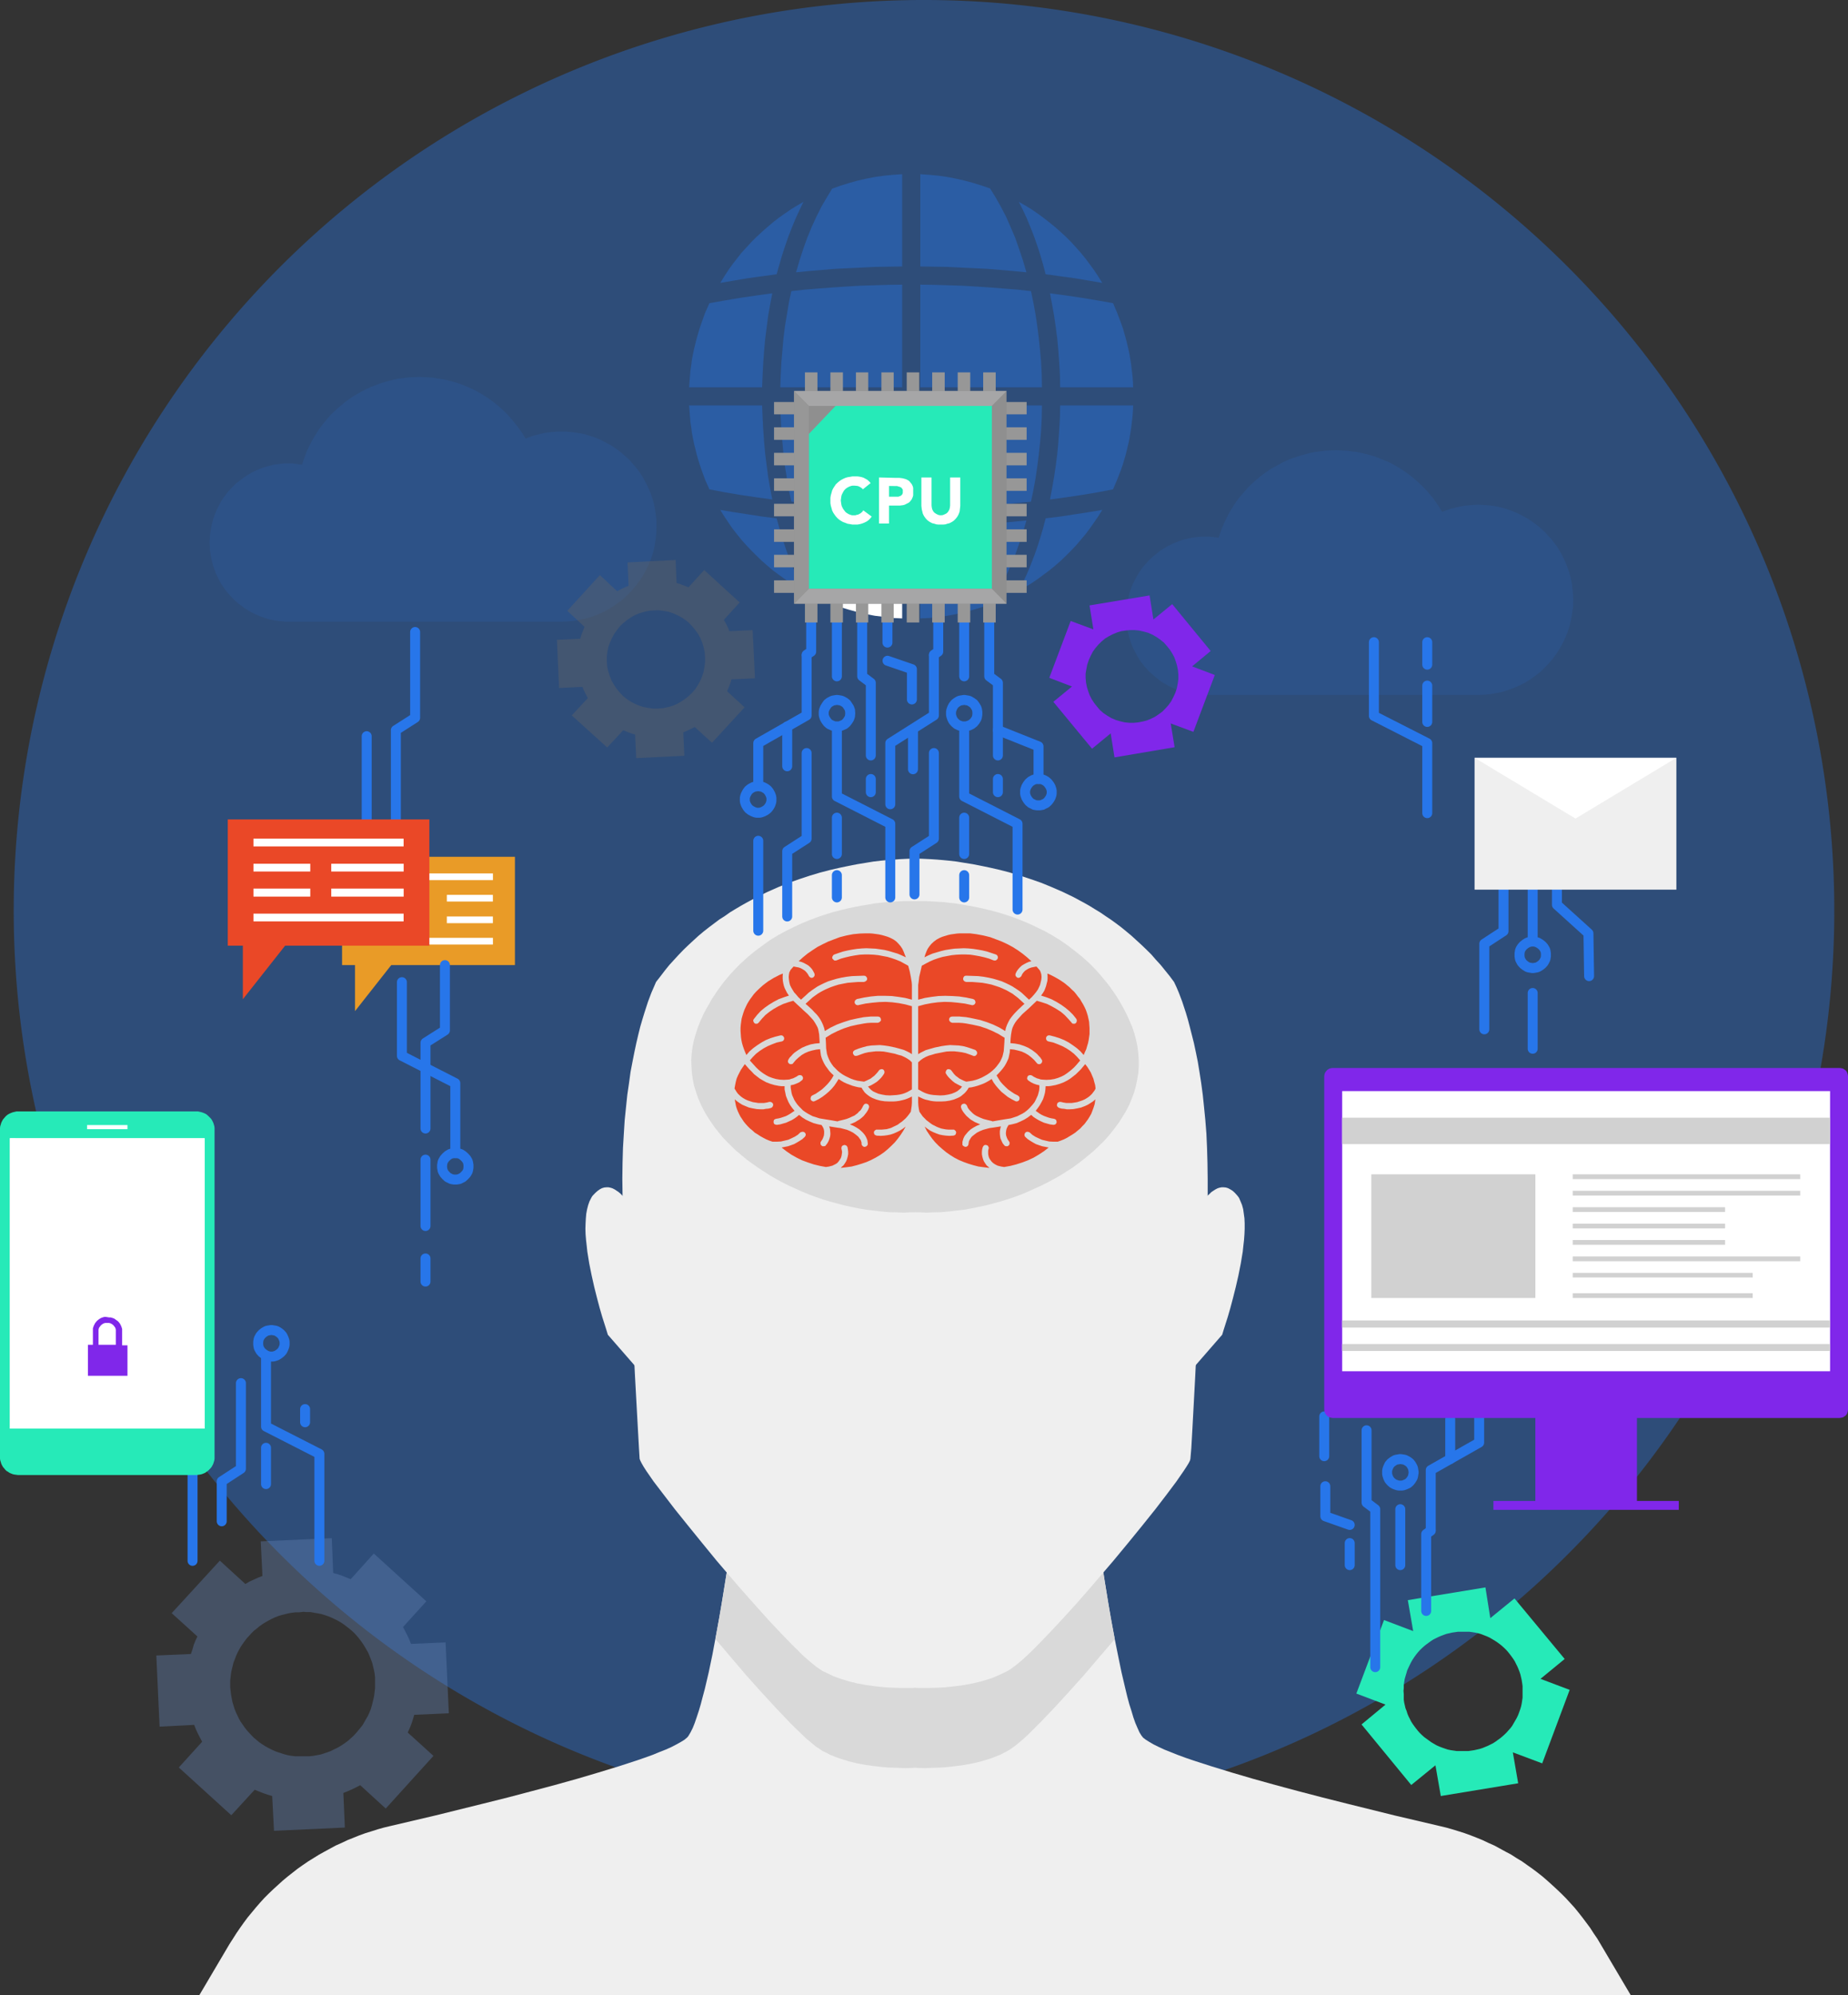 <svg xmlns="http://www.w3.org/2000/svg" viewBox="0 0 345.32 372.73"><rect x="0" y="0" width="345.32" height="372.73" fill="#333333" stroke="none"/><defs><style>.cls-1,.cls-2{fill:#2776ea;}.cls-1,.cls-12,.cls-13,.cls-14,.cls-15,.cls-16,.cls-17,.cls-2,.cls-25,.cls-3,.cls-6,.cls-7,.cls-8,.cls-9{fill-rule:evenodd;}.cls-1,.cls-16,.cls-17{opacity:0.38;}.cls-2{opacity:0.13;}.cls-3,.cls-5{opacity:0;}.cls-18,.cls-4{fill:none;stroke-linecap:round;stroke-linejoin:round;stroke-width:1.86px;}.cls-4{stroke:#2776ea;}.cls-19,.cls-6{fill:#fff;}.cls-21,.cls-7{fill:#efefef;}.cls-8{fill:#d9d9d9;}.cls-26,.cls-9{fill:#ea4827;}.cls-10,.cls-14{fill:#979797;}.cls-11{fill:#8f8f8f;}.cls-12{fill:#26eab8;}.cls-13{fill:#a6a6a7;}.cls-15,.cls-22{fill:#8027ea;}.cls-16{fill:#6182b4;}.cls-17{fill:#666;}.cls-18{stroke:#b1b2b4;}.cls-20{fill:#ededed;}.cls-23{fill:#d1d1d1;}.cls-24,.cls-25{fill:#e99b27;}</style></defs><g id="Слой_2" data-name="Слой 2"><g id="Слой_1-2" data-name="Слой 1"><path class="cls-1" d="M2.56,170.1h0a170.1,170.1,0,1,1,170.1,170.1A170.1,170.1,0,0,1,2.56,170.1Z"/><polygon class="cls-2" points="249.64 84.1 248.67 84.14 247.7 84.18 246.77 84.3 245.84 84.42 244.92 84.59 243.99 84.83 243.1 85.07 242.25 85.35 241.36 85.64 240.51 86 239.71 86.36 238.9 86.81 238.09 87.25 237.32 87.7 236.56 88.22 235.83 88.74 235.14 89.31 234.46 89.88 233.77 90.52 233.16 91.13 232.56 91.81 231.95 92.5 231.39 93.19 230.87 93.91 230.38 94.68 229.9 95.45 229.45 96.26 229.05 97.06 228.68 97.87 228.32 98.72 228 99.61 227.72 100.45 226.5 100.29 225.86 100.25 224.49 100.25 223.72 100.33 222.99 100.42 222.26 100.53 221.54 100.7 220.85 100.9 220.16 101.14 219.48 101.42 218.83 101.71 218.19 102.03 217.58 102.39 216.97 102.76 216.41 103.2 215.84 103.64 215.32 104.09 214.79 104.57 214.31 105.1 213.82 105.62 213.38 106.19 212.98 106.75 212.61 107.36 212.25 107.97 211.93 108.61 211.6 109.26 211.36 109.94 211.12 110.63 210.92 111.32 210.75 112.04 210.63 112.77 210.55 113.54 210.47 114.27 210.47 115.03 210.47 115.8 210.55 116.53 210.63 117.29 210.75 118.02 210.92 118.71 211.12 119.43 211.36 120.12 211.6 120.77 211.93 121.45 212.25 122.06 212.61 122.7 212.98 123.31 213.38 123.87 213.82 124.44 214.31 124.97 214.79 125.49 215.32 125.97 215.84 126.42 216.41 126.86 216.97 127.31 217.58 127.67 218.19 128.03 218.83 128.36 219.48 128.64 220.16 128.92 220.85 129.16 221.54 129.37 222.26 129.53 222.99 129.65 223.72 129.73 224.49 129.81 276.21 129.81 277.42 129.77 278.59 129.65 279.72 129.45 280.85 129.21 281.94 128.84 283.03 128.44 284.04 127.99 285.05 127.47 286.02 126.86 286.91 126.22 287.8 125.53 288.61 124.76 289.37 123.95 290.1 123.11 290.79 122.18 291.39 121.25 291.96 120.24 292.48 119.15 292.93 118.06 293.29 116.93 293.57 115.72 293.77 114.55 293.94 113.3 293.98 112.04 293.94 111.16 293.85 110.23 293.77 109.34 293.61 108.49 293.41 107.6 293.17 106.75 292.88 105.95 292.56 105.14 292.2 104.37 291.84 103.6 291.39 102.84 290.95 102.11 290.42 101.42 289.9 100.74 289.33 100.13 288.77 99.49 288.16 98.92 287.51 98.36 286.83 97.83 286.14 97.34 285.42 96.86 284.69 96.46 283.92 96.05 283.11 95.69 282.31 95.37 281.5 95.08 280.65 94.84 279.8 94.64 278.92 94.48 278.02 94.4 277.14 94.32 276.21 94.28 275.32 94.32 274.43 94.4 273.58 94.48 272.74 94.64 271.89 94.84 271.08 95.05 270.27 95.33 269.47 95.61 268.7 94.36 267.85 93.15 266.92 92.02 265.91 90.93 264.82 89.92 263.69 88.95 262.52 88.1 261.27 87.29 260.62 86.93 259.98 86.56 259.29 86.24 258.6 85.96 257.92 85.68 257.19 85.39 256.5 85.15 255.78 84.95 255.01 84.75 254.28 84.59 253.52 84.42 252.75 84.34 251.98 84.22 251.22 84.18 250.45 84.14 249.64 84.1"/><polygon class="cls-3" points="283.94 178.34 283.94 178.34 283.94 178.1 283.98 177.86 284.02 177.62 284.1 177.38 284.35 176.97 284.67 176.61 285.03 176.33 285.43 176.08 285.68 176 285.92 175.92 286.16 175.88 286.4 175.88 286.65 175.88 286.89 175.92 287.13 176 287.37 176.08 287.78 176.33 288.14 176.61 288.46 176.97 288.7 177.38 288.79 177.62 288.83 177.86 288.87 178.1 288.87 178.34 288.87 178.63 288.83 178.87 288.79 179.11 288.7 179.31 288.46 179.76 288.14 180.12 287.78 180.4 287.37 180.65 287.13 180.73 286.89 180.77 286.65 180.81 286.4 180.85 286.16 180.81 285.92 180.77 285.68 180.73 285.43 180.65 285.03 180.4 284.67 180.12 284.35 179.76 284.1 179.31 284.02 179.11 283.98 178.87 283.94 178.63 283.94 178.34"/><polygon class="cls-4" points="283.94 178.34 283.94 178.34 283.94 178.1 283.98 177.86 284.02 177.62 284.1 177.38 284.35 176.97 284.67 176.61 285.03 176.33 285.43 176.08 285.68 176 285.92 175.92 286.16 175.88 286.4 175.88 286.65 175.88 286.89 175.92 287.13 176 287.37 176.08 287.78 176.33 288.14 176.61 288.46 176.97 288.7 177.38 288.79 177.62 288.83 177.86 288.87 178.1 288.87 178.34 288.87 178.63 288.83 178.87 288.79 179.11 288.7 179.31 288.46 179.76 288.14 180.12 287.78 180.4 287.37 180.65 287.13 180.73 286.89 180.77 286.65 180.81 286.4 180.85 286.16 180.81 285.92 180.77 285.68 180.73 285.43 180.65 285.03 180.4 284.67 180.12 284.35 179.76 284.1 179.31 284.02 179.11 283.98 178.87 283.94 178.63 283.94 178.34"/><line class="cls-5" x1="286.4" y1="159.08" x2="286.4" y2="175.88"/><line class="cls-4" x1="286.4" y1="159.08" x2="286.4" y2="175.88"/><polyline class="cls-3" points="256.73 119.96 256.73 133.73 266.7 138.81 266.7 151.9"/><polyline class="cls-4" points="256.73 119.96 256.73 133.73 266.7 138.81 266.7 151.9"/><polyline class="cls-3" points="296.94 182.34 296.82 174.35 290.93 169.02 290.93 155.93"/><polyline class="cls-4" points="296.94 182.34 296.82 174.35 290.93 169.02 290.93 155.93"/><polyline class="cls-3" points="277.36 192.28 277.36 176.29 280.95 173.94 280.95 161.79"/><polyline class="cls-4" points="277.36 192.28 277.36 176.29 280.95 173.94 280.95 161.79"/><line class="cls-5" x1="266.7" y1="119.96" x2="266.7" y2="124.16"/><line class="cls-4" x1="266.7" y1="119.96" x2="266.7" y2="124.16"/><line class="cls-5" x1="266.7" y1="128.07" x2="266.7" y2="134.86"/><line class="cls-4" x1="266.7" y1="128.07" x2="266.7" y2="134.86"/><line class="cls-5" x1="286.4" y1="195.91" x2="286.4" y2="185.49"/><line class="cls-4" x1="286.4" y1="195.91" x2="286.4" y2="185.49"/><line class="cls-5" x1="68.52" y1="154.32" x2="68.52" y2="137.52"/><line class="cls-4" x1="68.52" y1="154.32" x2="68.52" y2="137.52"/><polyline class="cls-3" points="77.57 118.06 77.57 134.09 73.97 136.39 73.97 158.12"/><polyline class="cls-4" points="77.57 118.06 77.57 134.09 73.97 136.39 73.97 158.12"/><polygon class="cls-1" points="205.97 95.25 203.34 95.69 200.72 96.09 198.06 96.5 195.39 96.82 194.91 98.68 194.38 100.45 193.82 102.23 193.21 103.93 192.56 105.62 191.88 107.24 191.15 108.81 190.38 110.35 191.59 109.66 192.77 108.94 193.9 108.17 194.99 107.36 196.08 106.55 197.17 105.66 198.18 104.78 199.19 103.81 200.16 102.84 201.08 101.87 201.97 100.82 202.86 99.77 203.67 98.68 204.47 97.55 205.24 96.42 205.97 95.25"/><polygon class="cls-1" points="198.1 75.74 198.06 78 197.93 80.27 197.77 82.53 197.57 84.75 197.29 86.93 196.97 89.07 196.6 91.21 196.2 93.31 199.19 92.9 202.13 92.46 205.08 91.97 207.99 91.41 208.76 89.59 209.48 87.74 209.81 86.77 210.09 85.84 210.37 84.87 210.61 83.86 210.85 82.89 211.06 81.88 211.22 80.87 211.38 79.86 211.5 78.85 211.62 77.8 211.7 76.79 211.74 75.74 198.1 75.74"/><polygon class="cls-1" points="191.8 97.22 189.33 97.47 186.91 97.67 184.45 97.83 181.94 97.99 179.48 98.11 176.98 98.19 174.47 98.27 171.97 98.27 171.97 115.52 173.67 115.44 175.36 115.23 177.02 115.03 178.67 114.71 180.29 114.34 181.91 113.9 183.48 113.42 185.01 112.85 186.06 111.19 187.03 109.42 188 107.6 188.85 105.66 189.7 103.64 190.43 101.58 191.15 99.45 191.8 97.22"/><polygon class="cls-1" points="196.2 54.79 196.6 56.89 196.97 58.98 197.29 61.17 197.57 63.35 197.77 65.57 197.93 67.79 198.06 70.05 198.1 72.35 211.74 72.35 211.7 71.3 211.62 70.25 211.5 69.24 211.38 68.19 211.22 67.18 211.06 66.17 210.85 65.2 210.61 64.19 210.37 63.23 210.09 62.26 209.81 61.29 209.48 60.36 208.76 58.46 207.99 56.64 205.08 56.12 202.13 55.63 199.19 55.19 196.2 54.79"/><polygon class="cls-1" points="171.97 75.74 171.97 94.88 174.6 94.84 177.22 94.8 179.8 94.68 182.43 94.56 185.01 94.4 187.56 94.19 190.1 93.95 192.65 93.71 193.09 91.61 193.49 89.43 193.82 87.21 194.1 84.99 194.34 82.73 194.54 80.43 194.66 78.08 194.7 75.74 171.97 75.74"/><polygon class="cls-1" points="190.38 37.71 191.15 39.24 191.88 40.82 192.56 42.47 193.21 44.13 193.82 45.86 194.38 47.6 194.91 49.42 195.39 51.23 198.06 51.6 200.72 51.96 203.34 52.4 205.97 52.85 205.24 51.68 204.47 50.51 203.67 49.42 202.86 48.33 201.97 47.24 201.08 46.23 200.16 45.22 199.19 44.25 198.18 43.32 197.17 42.43 196.08 41.54 194.99 40.69 193.9 39.89 192.77 39.12 191.59 38.39 190.38 37.71"/><polygon class="cls-1" points="171.97 53.17 171.97 72.35 194.7 72.35 194.66 69.97 194.54 67.67 194.34 65.36 194.1 63.1 193.82 60.84 193.49 58.66 193.09 56.48 192.65 54.38 190.1 54.1 187.56 53.9 185.01 53.7 182.43 53.53 179.8 53.37 177.22 53.29 174.6 53.21 171.97 53.17"/><polygon class="cls-1" points="171.97 32.54 171.97 49.78 174.47 49.82 176.98 49.86 179.48 49.98 181.98 50.1 184.45 50.22 186.91 50.42 189.33 50.63 191.8 50.87 191.15 48.65 190.43 46.51 189.7 44.41 188.85 42.43 188 40.49 187.03 38.63 186.06 36.9 185.01 35.2 183.48 34.68 181.91 34.19 180.29 33.75 178.67 33.38 177.02 33.06 175.36 32.82 173.67 32.66 171.97 32.54"/><polygon class="cls-1" points="168.58 53.17 165.96 53.21 163.33 53.29 160.71 53.37 158.12 53.53 155.54 53.7 152.95 53.9 150.41 54.1 147.87 54.38 147.42 56.48 147.06 58.66 146.69 60.84 146.41 63.1 146.21 65.36 146.01 67.67 145.89 69.97 145.81 72.35 168.58 72.35 168.58 53.17"/><polygon class="cls-1" points="144.31 54.79 141.37 55.19 138.38 55.63 135.47 56.12 132.56 56.64 131.75 58.46 131.07 60.36 130.75 61.29 130.46 62.26 130.18 63.23 129.94 64.19 129.69 65.2 129.49 66.17 129.29 67.18 129.17 68.19 129.01 69.24 128.93 70.25 128.85 71.3 128.77 72.35 142.41 72.35 142.5 70.05 142.62 67.79 142.78 65.57 142.98 63.35 143.26 61.17 143.54 58.98 143.91 56.89 144.31 54.79"/><polygon class="cls-6" points="148.75 97.22 149.4 99.45 150.09 101.58 150.85 103.64 151.66 105.66 152.55 107.6 153.48 109.42 154.49 111.19 155.5 112.85 157.07 113.42 158.65 113.9 160.22 114.34 161.84 114.71 163.49 115.03 165.19 115.23 166.84 115.44 168.58 115.52 168.58 98.27 166.08 98.27 163.53 98.19 161.07 98.11 158.57 97.99 156.1 97.83 153.64 97.67 151.18 97.47 148.75 97.22"/><polygon class="cls-1" points="168.58 32.54 166.84 32.66 165.19 32.82 163.49 33.06 161.84 33.38 160.22 33.75 158.65 34.19 157.07 34.68 155.5 35.24 154.49 36.9 153.48 38.63 152.55 40.49 151.66 42.43 150.85 44.41 150.09 46.51 149.4 48.65 148.75 50.87 151.18 50.63 153.64 50.42 156.1 50.22 158.57 50.1 161.07 49.98 163.53 49.86 166.08 49.82 168.58 49.78 168.58 32.54"/><polygon class="cls-1" points="145.81 75.74 145.89 78.08 146.01 80.43 146.21 82.73 146.41 84.99 146.69 87.21 147.06 89.43 147.42 91.61 147.87 93.71 150.41 93.95 152.95 94.19 155.54 94.4 158.12 94.56 160.71 94.68 163.33 94.8 165.96 94.84 168.58 94.88 168.58 75.74 145.81 75.74"/><polygon class="cls-1" points="134.58 95.25 135.31 96.42 136.07 97.55 136.84 98.68 137.69 99.77 138.54 100.82 139.47 101.87 140.4 102.84 141.37 103.81 142.37 104.78 143.38 105.66 144.43 106.55 145.52 107.36 146.65 108.17 147.78 108.94 148.96 109.66 150.13 110.35 149.4 108.81 148.67 107.24 147.99 105.62 147.34 103.93 146.74 102.23 146.17 100.45 145.64 98.68 145.12 96.82 142.45 96.5 139.83 96.09 137.21 95.69 134.58 95.25"/><polygon class="cls-1" points="150.13 37.71 148.96 38.39 147.78 39.12 146.65 39.89 145.52 40.69 144.43 41.54 143.38 42.43 142.37 43.32 141.37 44.25 140.4 45.22 139.47 46.23 138.54 47.24 137.69 48.33 136.84 49.42 136.07 50.51 135.31 51.68 134.58 52.85 137.21 52.4 139.83 51.96 142.45 51.6 145.12 51.23 145.64 49.42 146.17 47.6 146.74 45.86 147.34 44.13 147.99 42.47 148.67 40.82 149.4 39.24 150.13 37.71"/><polygon class="cls-1" points="128.77 75.74 128.85 76.79 128.93 77.8 129.01 78.85 129.17 79.86 129.29 80.87 129.49 81.88 129.69 82.89 129.94 83.86 130.18 84.87 130.46 85.84 130.75 86.77 131.07 87.74 131.75 89.59 132.56 91.41 135.47 91.97 138.38 92.46 141.37 92.9 144.31 93.31 143.91 91.21 143.54 89.07 143.26 86.93 142.98 84.75 142.78 82.53 142.62 80.27 142.5 78 142.41 75.74 128.77 75.74"/><polygon class="cls-2" points="78.37 70.41 77.4 70.45 76.43 70.49 75.51 70.61 74.54 70.73 73.65 70.9 72.72 71.14 71.83 71.38 70.94 71.66 70.09 71.99 69.25 72.31 68.4 72.71 67.59 73.12 66.82 73.56 66.06 74.01 65.29 74.53 64.56 75.06 63.88 75.62 63.19 76.19 62.5 76.83 61.86 77.44 61.25 78.12 60.69 78.81 60.12 79.5 59.6 80.22 59.11 80.99 58.63 81.76 58.18 82.57 57.78 83.37 57.38 84.18 57.05 85.03 56.73 85.92 56.45 86.81 55.23 86.64 54.59 86.56 53.22 86.56 52.45 86.64 51.72 86.72 50.99 86.84 50.27 87.05 49.58 87.21 48.9 87.45 48.21 87.73 47.56 88.02 46.92 88.34 46.31 88.7 45.71 89.11 45.14 89.51 44.58 89.95 44.01 90.4 43.53 90.88 43.04 91.41 42.56 91.93 42.11 92.5 41.71 93.06 41.3 93.67 40.98 94.32 40.66 94.92 40.34 95.61 40.09 96.25 39.85 96.94 39.65 97.67 39.49 98.35 39.37 99.08 39.25 99.85 39.21 100.58 39.16 101.34 39.21 102.11 39.25 102.88 39.37 103.6 39.49 104.33 39.65 105.06 39.85 105.74 40.09 106.43 40.34 107.11 40.66 107.76 40.98 108.41 41.3 109.01 41.71 109.62 42.11 110.19 42.56 110.75 43.04 111.28 43.53 111.8 44.01 112.28 44.58 112.77 45.14 113.17 45.71 113.62 46.31 113.98 46.92 114.34 47.56 114.67 48.21 114.95 48.9 115.23 49.58 115.47 50.27 115.68 50.99 115.84 51.72 115.96 52.45 116.04 53.22 116.12 104.94 116.12 106.11 116.08 107.28 115.96 108.45 115.76 109.58 115.52 110.67 115.19 111.72 114.79 112.77 114.3 113.78 113.78 114.71 113.17 115.64 112.53 116.53 111.84 117.34 111.07 118.1 110.27 118.83 109.42 119.52 108.49 120.12 107.56 120.69 106.55 121.21 105.46 121.66 104.37 122.02 103.24 122.3 102.07 122.5 100.86 122.63 99.61 122.67 98.35 122.67 97.47 122.59 96.54 122.47 95.65 122.34 94.8 122.14 93.91 121.9 93.11 121.62 92.26 121.29 91.45 120.93 90.68 120.53 89.92 120.12 89.15 119.64 88.42 119.16 87.73 118.63 87.09 118.06 86.44 117.5 85.8 116.85 85.23 116.21 84.67 115.56 84.14 114.87 83.66 114.15 83.17 113.38 82.77 112.61 82.36 111.85 82 111.04 81.68 110.19 81.4 109.38 81.15 108.5 80.95 107.65 80.83 106.76 80.71 105.83 80.63 104.05 80.63 103.16 80.71 102.32 80.79 101.43 80.95 100.62 81.15 99.77 81.36 98.97 81.64 98.2 81.92 97.43 80.67 96.54 79.46 95.61 78.33 94.64 77.24 93.56 76.23 92.42 75.26 91.25 74.41 90 73.6 89.36 73.24 88.67 72.87 88.02 72.55 87.33 72.27 86.65 71.99 85.92 71.7 85.2 71.46 84.47 71.26 83.74 71.06 83.02 70.9 82.25 70.78 81.48 70.65 80.71 70.53 79.95 70.49 79.14 70.45 78.37 70.41"/><polygon class="cls-7" points="167.37 263.34 166.48 275.94 137.16 284.62 136.96 286.07 136.4 289.95 135.51 295.56 134.99 298.79 134.42 302.14 133.77 305.62 133.13 309.05 132.44 312.36 131.71 315.47 131.31 316.96 130.95 318.34 130.58 319.59 130.18 320.8 129.82 321.85 129.45 322.78 129.05 323.58 128.69 324.19 128.56 324.39 128.36 324.6 127.88 325 127.23 325.4 126.42 325.85 125.5 326.33 124.41 326.82 123.19 327.3 121.9 327.83 120.45 328.35 118.91 328.88 115.56 329.97 111.85 331.1 107.89 332.27 103.69 333.44 99.29 334.61 94.85 335.78 90.33 336.91 81.36 339.13 72.92 341.11 71.75 341.39 70.58 341.72 69.45 342.08 68.28 342.44 67.15 342.85 66.06 343.29 64.93 343.74 63.84 344.26 62.75 344.74 61.7 345.31 60.65 345.88 59.64 346.44 58.59 347.09 57.62 347.69 56.61 348.38 55.64 349.06 54.71 349.79 53.78 350.52 52.85 351.29 51.97 352.09 51.08 352.9 50.23 353.71 49.38 354.56 48.58 355.44 47.81 356.33 47.04 357.26 46.27 358.19 45.55 359.16 44.86 360.13 44.17 361.14 43.53 362.15 42.88 363.16 37.23 372.73 304.74 372.73 299.08 363.16 298.48 362.15 297.79 361.14 297.14 360.13 296.42 359.16 295.69 358.19 294.96 357.26 294.2 356.33 293.39 355.44 292.58 354.56 291.73 353.71 290.88 352.9 290 352.09 289.11 351.29 288.22 350.52 287.29 349.79 286.32 349.06 285.35 348.38 284.38 347.69 283.38 347.09 282.37 346.44 281.31 345.88 280.27 345.31 279.22 344.74 278.13 344.26 277.04 343.74 275.94 343.29 274.81 342.85 273.68 342.44 272.55 342.08 271.38 341.72 270.21 341.39 269.04 341.11 260.6 339.13 251.64 336.91 247.16 335.78 242.67 334.61 238.31 333.44 234.11 332.27 230.12 331.1 226.44 329.97 223.05 328.88 221.51 328.35 220.1 327.83 218.77 327.3 217.56 326.82 216.51 326.33 215.54 325.85 214.77 325.4 214.13 325 213.6 324.6 213.44 324.39 213.28 324.19 212.91 323.58 212.55 322.78 212.15 321.85 211.78 320.8 211.42 319.59 211.02 318.34 210.65 316.96 210.29 315.47 209.56 312.36 208.88 309.05 208.19 305.62 207.54 302.14 206.98 298.79 206.45 295.56 205.61 289.95 205.04 286.07 204.84 284.62 181.46 277.72 182.35 265.28 167.37 263.34"/><polygon class="cls-7" points="170.64 160.38 169.63 160.42 168.01 160.5 165.84 160.66 164.58 160.78 163.21 160.94 161.75 161.18 160.22 161.43 158.57 161.75 156.87 162.11 155.09 162.52 153.24 163 151.34 163.57 149.4 164.21 147.46 164.9 145.44 165.71 143.46 166.59 141.45 167.56 139.43 168.65 138.42 169.22 137.41 169.82 136.4 170.43 135.43 171.12 134.42 171.76 133.45 172.49 132.48 173.22 131.51 173.98 130.54 174.79 129.61 175.64 128.69 176.49 127.76 177.38 126.87 178.3 125.98 179.27 125.09 180.24 124.24 181.29 123.44 182.34 122.59 183.43 122.19 184.36 121.7 185.49 121.09 187.11 120.41 189.21 120.04 190.42 119.64 191.79 119.28 193.24 118.91 194.82 118.55 196.51 118.19 198.33 117.82 200.27 117.54 202.33 117.22 204.51 116.98 206.81 116.73 209.24 116.57 211.78 116.41 214.44 116.33 217.23 116.29 220.18 116.33 223.2 116.41 226.35 116.57 229.66 116.81 233.06 117.1 236.61 117.5 240.29 117.99 244.08 118.67 257.32 119.2 266.98 119.4 270.53 119.52 272.51 119.64 272.83 119.88 273.31 120.25 273.96 120.77 274.77 122.14 276.75 123.96 279.13 126.1 281.92 128.53 284.94 131.15 288.17 133.9 291.53 136.76 294.88 139.63 298.15 142.41 301.3 145.08 304.2 147.54 306.79 148.67 307.92 149.76 308.97 150.73 309.86 151.62 310.67 152.43 311.27 153.12 311.76 153.72 312.16 154.41 312.48 155.09 312.8 155.78 313.13 156.51 313.41 157.23 313.65 158.69 314.1 160.18 314.46 161.68 314.74 163.13 314.95 164.54 315.11 165.87 315.23 167.09 315.27 168.18 315.31 170.48 315.31 171 315.27 171.49 315.31 173.79 315.31 174.88 315.27 176.13 315.23 177.42 315.11 178.84 314.95 180.29 314.74 181.78 314.46 183.28 314.1 184.77 313.65 185.5 313.41 186.18 313.13 186.91 312.8 187.6 312.48 188.24 312.16 188.89 311.76 189.57 311.27 190.34 310.67 191.23 309.86 192.24 308.97 193.29 307.92 194.42 306.79 196.88 304.2 199.55 301.3 202.38 298.15 205.2 294.88 208.07 291.53 210.85 288.17 213.48 284.94 215.9 281.92 218.04 279.13 219.82 276.75 221.19 274.77 221.72 273.96 222.12 273.31 222.36 272.83 222.44 272.51 222.61 270.53 222.81 266.98 223.33 257.32 223.98 244.08 224.46 240.29 224.87 236.61 225.19 233.06 225.39 229.66 225.55 226.35 225.67 223.2 225.67 220.18 225.63 217.23 225.55 214.44 225.43 211.78 225.23 209.24 224.99 206.81 224.75 204.51 224.46 202.33 224.14 200.27 223.82 198.33 223.45 196.51 223.09 194.82 222.69 193.24 222.32 191.79 221.96 190.42 221.6 189.21 220.91 187.11 220.3 185.49 219.82 184.36 219.38 183.43 218.57 182.34 217.72 181.29 216.87 180.24 215.98 179.27 215.14 178.3 214.21 177.38 213.28 176.49 212.35 175.64 211.42 174.79 210.45 173.98 209.52 173.22 208.55 172.49 207.54 171.76 206.58 171.12 205.57 170.43 204.56 169.82 203.59 169.22 202.58 168.65 200.56 167.56 198.54 166.59 196.52 165.71 194.54 164.9 192.56 164.21 190.63 163.57 188.73 163 186.91 162.52 185.13 162.11 183.4 161.75 181.78 161.43 180.21 161.18 178.75 160.94 177.38 160.78 176.13 160.66 173.99 160.5 172.38 160.42 171.32 160.38 171 160.42 170.64 160.38"/><polygon class="cls-7" points="228.26 221.79 227.85 221.87 227.49 221.99 227.09 222.2 226.72 222.44 226.36 222.68 226.04 223 225.67 223.33 225.03 224.05 224.42 224.86 223.9 225.67 223.41 226.47 223.05 227.24 222.48 228.41 222.28 228.86 222.93 255.59 228.38 249.33 228.66 248.4 229.43 245.98 229.91 244.32 230.4 242.47 230.92 240.41 231.41 238.27 231.85 236.05 232.22 233.82 232.34 232.69 232.46 231.64 232.54 230.55 232.58 229.54 232.58 228.54 232.54 227.61 232.42 226.72 232.3 225.87 232.09 225.1 231.81 224.42 231.53 223.77 231.33 223.49 231.13 223.25 230.72 222.8 230.32 222.44 229.87 222.16 229.47 221.95 229.07 221.83 228.66 221.79 228.26 221.79"/><polygon class="cls-7" points="113.3 221.79 112.9 221.83 112.49 221.95 112.09 222.16 111.69 222.44 111.28 222.8 110.84 223.25 110.64 223.49 110.48 223.77 110.15 224.42 109.91 225.1 109.71 225.87 109.55 226.72 109.47 227.61 109.42 228.54 109.39 229.54 109.42 230.55 109.51 231.64 109.63 232.69 109.75 233.82 110.11 236.05 110.56 238.27 111.04 240.41 111.56 242.47 112.05 244.32 112.53 245.98 113.3 248.4 113.58 249.33 119.04 255.59 119.72 228.86 119.52 228.41 118.95 227.24 118.55 226.47 118.07 225.67 117.54 224.86 116.94 224.05 116.29 223.33 115.97 223 115.6 222.68 115.24 222.44 114.88 222.2 114.47 221.99 114.11 221.87 113.7 221.79 113.3 221.79"/><polygon class="cls-8" points="135.79 293.75 134.82 299.72 134.26 302.95 133.69 306.18 136.56 309.57 139.43 312.93 142.25 316.08 144.96 319.02 147.46 321.65 148.63 322.82 149.72 323.87 150.69 324.8 151.62 325.56 152.39 326.21 153.12 326.69 153.72 327.1 154.41 327.42 155.09 327.79 155.78 328.07 156.51 328.35 157.23 328.59 158.69 329.04 160.18 329.4 161.68 329.68 163.13 329.88 164.54 330.05 165.87 330.17 167.09 330.21 168.18 330.25 169.15 330.29 170.48 330.25 171 330.21 171.49 330.25 172.86 330.29 173.79 330.25 174.88 330.21 176.13 330.17 177.42 330.05 178.84 329.88 180.29 329.68 181.78 329.4 183.28 329.04 184.77 328.59 185.5 328.35 186.18 328.07 186.91 327.79 187.6 327.42 188.24 327.1 188.89 326.69 189.57 326.21 190.38 325.56 191.27 324.8 192.28 323.87 193.33 322.82 194.5 321.65 197.01 319.02 199.71 316.08 202.54 312.93 205.4 309.57 208.31 306.18 207.71 302.95 207.14 299.72 206.17 293.75 203.55 296.81 200.96 299.76 198.42 302.55 196.04 305.09 193.86 307.35 192.85 308.36 191.88 309.29 191.03 310.06 190.22 310.75 189.5 311.31 188.89 311.76 188.24 312.16 187.6 312.48 186.91 312.8 186.18 313.13 185.5 313.41 184.77 313.65 183.28 314.1 181.78 314.46 180.29 314.74 178.84 314.95 177.42 315.11 176.13 315.23 174.88 315.27 173.79 315.31 171.49 315.31 171 315.27 170.48 315.31 168.18 315.31 167.09 315.27 165.87 315.23 164.54 315.11 163.13 314.95 161.68 314.74 160.18 314.46 158.69 314.1 157.23 313.65 156.51 313.41 155.78 313.13 155.09 312.8 154.41 312.48 153.72 312.16 153.12 311.76 152.47 311.31 151.78 310.75 150.97 310.06 150.09 309.29 149.16 308.36 148.11 307.35 145.93 305.09 143.54 302.55 141.04 299.76 138.42 296.81 135.79 293.75"/><polygon class="cls-8" points="168.86 168.33 167.37 168.41 165.55 168.53 163.37 168.77 162.2 168.98 160.99 169.18 159.7 169.42 158.36 169.7 157.03 170.03 155.62 170.39 154.2 170.83 152.75 171.32 151.26 171.88 149.8 172.49 148.31 173.18 146.86 173.9 145.36 174.71 143.91 175.6 142.5 176.61 141.08 177.66 139.71 178.79 138.38 180 137.73 180.65 137.08 181.33 136.44 182.02 135.83 182.75 135.23 183.47 134.66 184.24 134.06 185.05 133.53 185.86 132.97 186.7 132.48 187.59 131.96 188.48 131.47 189.41 130.91 190.66 130.42 191.87 130.02 193.12 129.66 194.34 129.41 195.55 129.25 196.8 129.17 198.01 129.21 199.22 129.29 200.43 129.45 201.6 129.69 202.81 130.06 203.99 130.46 205.16 130.99 206.37 131.55 207.5 132.24 208.67 132.88 209.64 133.53 210.57 134.26 211.49 135.03 212.43 135.87 213.31 136.72 214.16 137.61 215.01 138.58 215.82 139.55 216.62 140.6 217.39 141.65 218.12 142.74 218.84 143.87 219.57 145 220.22 146.17 220.86 147.38 221.47 148.63 222.03 149.88 222.6 151.18 223.13 152.47 223.61 153.76 224.05 155.09 224.46 156.47 224.82 157.8 225.18 159.17 225.47 160.54 225.75 161.96 225.99 163.33 226.15 164.7 226.31 166.12 226.44 167.53 226.47 168.9 226.52 169.91 226.47 170.88 226.47 171 226.44 171.12 226.47 172.09 226.47 173.06 226.52 174.47 226.47 175.85 226.44 177.26 226.31 178.63 226.15 180.05 225.99 181.42 225.75 182.79 225.47 184.17 225.18 185.54 224.82 186.87 224.46 188.2 224.05 189.54 223.61 190.83 223.13 192.08 222.6 193.33 222.03 194.58 221.47 195.79 220.86 196.97 220.22 198.14 219.57 199.27 218.84 200.36 218.16 201.41 217.39 202.42 216.62 203.39 215.82 204.35 215.01 205.24 214.16 206.13 213.31 206.94 212.43 207.71 211.49 208.43 210.57 209.12 209.64 209.72 208.67 210.41 207.54 211.02 206.37 211.5 205.2 211.95 203.99 212.27 202.81 212.51 201.6 212.71 200.43 212.79 199.22 212.79 198.01 212.71 196.8 212.55 195.55 212.31 194.34 211.99 193.12 211.58 191.87 211.06 190.66 210.49 189.41 210.01 188.48 209.52 187.59 209 186.7 208.47 185.86 207.91 185.05 207.34 184.24 206.74 183.47 206.13 182.75 205.53 182.02 204.92 181.33 204.27 180.65 203.63 180 202.29 178.79 200.88 177.66 199.51 176.61 198.06 175.6 196.6 174.71 195.15 173.9 193.66 173.18 192.2 172.49 190.71 171.88 189.25 171.32 187.8 170.83 186.35 170.39 184.97 170.03 183.6 169.7 182.27 169.42 180.98 169.18 179.76 168.98 178.59 168.77 176.45 168.53 174.6 168.41 173.1 168.33 168.86 168.33"/><polygon class="cls-9" points="195.71 181.86 195.75 182.3 195.75 182.79 195.71 183.27 195.59 183.71 195.47 184.2 195.31 184.64 195.15 185.05 194.91 185.45 194.54 185.98 195.55 186.3 196.48 186.66 197.41 187.15 198.26 187.67 199.06 188.24 199.83 188.88 200.52 189.57 201.13 190.34 201.21 190.54 201.21 190.74 201.16 190.94 201 191.15 200.84 191.23 200.52 191.23 200.4 191.19 200.28 191.1 200.2 190.98 199.59 190.3 198.94 189.61 198.22 189 197.41 188.48 196.56 188 195.67 187.55 194.7 187.23 193.74 186.94 192.93 187.71 192.12 188.48 191.8 188.76 191.03 189.45 190.34 190.22 190.02 190.58 189.7 191.02 189.46 191.43 189.25 191.87 189.13 192.19 189.05 192.56 188.93 193.24 188.85 193.97 188.81 194.74 188.81 194.86 189.66 194.94 190.51 195.1 191.35 195.38 192.12 195.71 192.85 196.15 193.49 196.63 193.82 196.92 194.1 197.24 194.38 197.53 194.62 197.89 194.74 198.09 194.74 198.29 194.66 198.53 194.5 198.69 194.34 198.78 194.06 198.78 193.9 198.74 193.82 198.66 193.69 198.53 193.25 198.01 192.73 197.53 192.16 197.08 191.55 196.72 190.91 196.43 190.18 196.23 189.5 196.07 188.73 195.99 188.69 196.56 188.57 197.16 188.45 197.69 188.24 198.17 188 198.66 187.72 199.14 187.4 199.58 187.03 200.03 186.63 200.47 186.22 200.88 186.55 201.44 186.91 202.01 187.36 202.53 187.84 203.01 188.36 203.5 188.93 203.9 189.54 204.31 190.18 204.63 190.38 204.79 190.51 204.99 190.51 205.2 190.47 205.44 190.38 205.56 190.26 205.68 190.1 205.72 189.94 205.76 189.82 205.72 189.7 205.68 189.01 205.32 188.32 204.91 187.72 204.43 187.11 203.94 186.59 203.38 186.1 202.81 185.66 202.21 185.3 201.56 184.81 201.88 184.29 202.17 183.8 202.41 183.28 202.61 182.71 202.81 182.15 202.97 181.58 203.1 181.02 203.18 180.85 203.46 180.65 203.74 180.41 204.03 180.17 204.27 179.88 204.51 179.6 204.75 179.28 204.95 178.92 205.12 178.23 205.4 177.46 205.6 176.66 205.72 175.81 205.76 175.04 205.76 174.47 205.72 173.91 205.64 173.43 205.52 172.9 205.4 172.46 205.24 172.01 205.03 171.57 204.83 171.57 205.4 171.57 205.96 171.61 206.57 171.69 207.13 171.81 207.7 171.85 207.74 172.13 208.14 172.42 208.55 172.74 208.87 173.1 209.24 173.47 209.52 173.83 209.8 174.23 210.08 174.64 210.28 175.04 210.49 175.44 210.65 175.89 210.81 176.29 210.89 176.74 210.97 177.18 211.01 178.27 211.01 178.43 211.13 178.59 211.29 178.67 211.49 178.63 211.74 178.55 211.94 178.39 212.06 178.15 212.14 177.42 212.18 176.78 212.14 176.17 212.06 175.56 211.94 175 211.74 174.39 211.49 173.83 211.21 173.3 210.85 172.78 210.45 173.18 211.25 173.67 211.98 174.19 212.71 174.76 213.39 175.4 214.04 176.09 214.65 176.82 215.25 177.58 215.78 178.35 216.26 179.2 216.7 180.09 217.07 180.98 217.39 181.91 217.67 182.83 217.91 183.84 218.04 184.81 218.16 184.89 218.16 184.61 217.91 184.37 217.71 184.09 217.31 183.84 216.91 183.68 216.5 183.56 216.06 183.48 215.61 183.48 215.17 183.52 214.72 183.64 214.28 183.76 214.08 183.92 213.92 184.13 213.88 184.25 213.88 184.37 213.92 184.57 214 184.69 214.2 184.77 214.4 184.73 214.6 184.65 214.93 184.65 215.21 184.65 215.53 184.69 215.82 184.77 216.14 184.89 216.42 185.05 216.66 185.26 216.95 185.54 217.23 185.82 217.43 186.1 217.59 186.43 217.75 186.75 217.83 187.07 217.91 187.64 218 188.81 217.79 189.9 217.51 191.03 217.15 192.08 216.75 193.13 216.26 194.1 215.69 195.07 215.05 195.96 214.36 195.35 214.24 194.74 214.12 194.14 213.92 193.57 213.72 193.05 213.43 192.52 213.11 192.04 212.79 191.59 212.38 191.47 212.22 191.43 211.98 191.47 211.78 191.59 211.58 191.76 211.46 192 211.41 192.2 211.46 192.4 211.53 192.89 211.98 193.45 212.34 194.06 212.63 194.7 212.91 195.35 213.07 196.04 213.23 196.76 213.27 197.65 213.27 198.22 213.07 198.82 212.83 199.39 212.54 199.91 212.22 200.44 211.9 200.92 211.58 201.41 211.17 201.85 210.81 202.25 210.37 202.66 209.96 202.98 209.52 203.34 209.03 203.63 208.55 203.91 208.06 204.11 207.54 204.31 207.01 204.44 206.61 204.56 206.21 204.68 205.36 204.27 205.72 203.79 206.04 203.26 206.37 202.74 206.61 202.01 206.89 201.28 207.05 200.56 207.18 199.79 207.22 199.35 207.22 198.86 207.13 198.38 207.09 197.93 206.97 197.73 206.85 197.57 206.69 197.49 206.49 197.53 206.25 197.61 206.04 197.77 205.92 197.97 205.84 198.22 205.84 198.74 205.96 199.23 206.04 200.28 206.04 200.8 205.96 201.28 205.88 201.77 205.72 202.25 205.56 202.7 205.36 203.1 205.12 203.47 204.87 203.79 204.59 204.07 204.31 204.31 203.99 204.56 203.66 204.72 203.34 204.64 202.69 204.47 202.09 204.31 201.48 204.07 200.92 203.83 200.35 203.51 199.82 203.18 199.3 202.78 198.78 201.97 199.75 201.53 200.19 201.04 200.67 200.52 201.08 200 201.48 199.43 201.84 198.78 202.17 198.06 202.45 197.25 202.69 196.4 202.85 196 202.9 195.39 202.9 195.35 203.5 195.27 204.11 195.11 204.71 194.91 205.32 194.62 205.88 194.3 206.45 193.94 206.97 193.53 207.5 193.86 207.74 194.26 208.02 194.66 208.26 195.11 208.47 195.55 208.63 196 208.79 196.48 208.91 196.97 208.99 197.17 209.07 197.33 209.19 197.41 209.4 197.45 209.64 197.37 209.84 197.25 210 197.09 210.08 196.88 210.12 196.81 210.12 196.2 210.04 195.63 209.88 195.07 209.72 194.54 209.48 194.06 209.24 193.57 208.95 193.09 208.63 192.69 208.26 192.04 208.75 191.39 209.15 190.71 209.48 189.98 209.8 189.21 210 188.45 210.16 188.24 210.53 188.08 210.89 188 211.29 187.96 211.7 188 212.1 188.12 212.46 188.28 212.83 188.53 213.19 188.65 213.39 188.65 213.59 188.61 213.84 188.45 214 188.28 214.12 187.96 214.12 187.84 214.08 187.76 214.04 187.64 213.92 187.36 213.56 187.15 213.11 186.95 212.67 186.87 212.22 186.83 211.78 186.83 211.29 186.91 210.85 187.03 210.41 186.75 210.45 185.5 210.65 184.89 210.73 184.29 210.89 183.72 211.05 183.12 211.29 182.55 211.58 182.07 211.94 181.62 212.3 181.46 212.5 181.3 212.75 181.18 212.95 181.06 213.19 181.02 213.43 180.98 213.68 180.94 213.88 180.81 214.08 180.61 214.2 180.41 214.24 180.37 214.24 180.17 214.16 179.97 214.04 179.84 213.88 179.84 213.64 179.84 213.31 179.93 212.99 180.01 212.71 180.13 212.43 180.29 212.14 180.49 211.9 180.69 211.66 180.9 211.41 181.38 210.97 181.94 210.61 182.55 210.28 183.16 210.04 182.71 209.84 182.15 209.6 181.74 209.35 181.34 209.11 180.98 208.79 180.61 208.47 180.29 208.1 180.01 207.74 179.76 207.34 179.6 206.97 179.56 206.73 179.6 206.53 179.72 206.33 179.93 206.21 180.17 206.16 180.37 206.21 180.57 206.37 180.69 206.53 180.81 206.85 180.98 207.13 181.22 207.42 181.46 207.66 181.74 207.94 182.03 208.18 182.35 208.39 182.67 208.55 183.28 208.83 183.8 209.03 184.41 209.19 185.3 209.4 185.46 209.48 186.59 209.28 188.12 209.03 188.89 208.91 189.62 208.67 190.1 208.51 190.59 208.26 191.07 208.02 191.51 207.74 191.92 207.42 192.32 207.05 192.65 206.69 192.97 206.33 193.29 205.92 193.53 205.48 193.74 205.03 193.94 204.59 194.06 204.15 194.18 203.66 194.22 203.22 194.22 202.73 193.69 202.61 193.13 202.41 192.65 202.17 192.16 201.84 192 201.68 191.92 201.48 191.96 201.24 192.04 201.04 192.24 200.88 192.44 200.84 192.65 200.84 192.85 200.92 193.13 201.12 193.45 201.28 193.78 201.44 194.1 201.52 194.46 201.64 194.83 201.68 195.55 201.72 196.28 201.68 197.01 201.56 197.69 201.36 198.3 201.12 198.86 200.84 199.35 200.51 199.83 200.15 200.28 199.78 200.72 199.38 201.13 198.94 201.85 198.09 201.28 197.44 200.68 196.84 200 196.31 199.27 195.83 198.5 195.42 197.65 195.06 196.81 194.74 195.91 194.54 195.71 194.46 195.55 194.29 195.47 194.09 195.47 193.85 195.55 193.65 195.71 193.49 195.91 193.41 196.16 193.41 197.09 193.65 197.97 193.93 198.86 194.29 199.71 194.74 200.48 195.26 201.21 195.79 201.89 196.39 202.5 197.08 202.74 196.51 202.98 195.99 203.14 195.42 203.31 194.86 203.43 194.29 203.51 193.73 203.59 193.16 203.59 192.6 203.59 192.03 203.55 191.47 203.51 190.86 203.39 190.3 203.26 189.73 203.1 189.21 202.9 188.64 202.66 188.12 202.38 187.59 202.09 187.11 201.81 186.62 201.45 186.18 201.08 185.69 200.72 185.25 200.28 184.85 199.87 184.44 199.39 184.04 198.94 183.67 198.42 183.31 197.93 182.99 197.37 182.67 196.84 182.38 196.28 182.1 195.71 181.86"/><polygon class="cls-9" points="179.4 174.35 178.8 174.39 178.23 174.47 177.66 174.55 177.14 174.67 176.61 174.83 176.09 174.99 175.61 175.19 175 175.52 174.47 175.92 174.03 176.33 173.67 176.77 173.34 177.25 173.1 177.78 172.9 178.3 172.74 178.83 173.47 178.47 174.23 178.14 175.04 177.9 175.85 177.66 176.69 177.46 177.5 177.33 178.35 177.21 179.24 177.17 180.09 177.13 180.98 177.17 181.82 177.25 182.67 177.38 183.56 177.54 184.41 177.74 185.26 178.02 186.1 178.3 186.31 178.43 186.43 178.63 186.47 178.83 186.43 179.07 186.31 179.23 186.1 179.4 185.9 179.44 185.66 179.4 184.81 179.07 183.96 178.83 183.07 178.63 182.19 178.47 181.34 178.34 180.45 178.3 179.56 178.3 178.72 178.34 177.83 178.43 176.98 178.59 176.13 178.75 175.32 178.99 174.51 179.27 173.75 179.6 172.98 180 172.25 180.4 172.01 181.45 171.77 182.46 171.65 183.47 171.57 184 171.57 184.48 171.57 186.74 172.82 186.42 174.07 186.22 175.36 186.06 176.61 186.02 177.91 186.06 179.2 186.14 180.53 186.34 181.82 186.62 182.07 186.74 182.19 186.9 182.27 187.11 182.27 187.35 182.15 187.55 181.98 187.71 181.78 187.75 181.66 187.79 181.58 187.75 180.29 187.47 179 187.31 177.75 187.19 176.49 187.15 175.24 187.23 174.03 187.39 172.78 187.63 171.57 187.96 171.57 196.92 172.05 196.63 172.54 196.39 173.02 196.15 173.59 195.99 174.15 195.83 174.72 195.67 175.93 195.42 176.74 195.3 177.54 195.22 178.35 195.26 179.16 195.3 179.97 195.42 180.77 195.63 181.5 195.87 182.27 196.15 182.43 196.31 182.55 196.47 182.59 196.72 182.55 196.92 182.39 197.12 182.23 197.24 181.98 197.28 181.78 197.2 181.14 196.96 180.45 196.72 179.72 196.56 179.04 196.47 178.31 196.39 177.58 196.39 176.86 196.43 176.17 196.56 174.76 196.84 174.11 197.04 173.55 197.2 172.98 197.44 172.46 197.73 172.01 198.05 171.57 198.45 171.57 203.5 172.01 203.74 172.46 203.99 172.9 204.19 173.38 204.35 173.87 204.47 174.43 204.55 175.04 204.59 175.69 204.63 176.45 204.59 177.18 204.47 177.83 204.31 178.43 204.07 178.84 203.86 179.2 203.58 179.52 203.3 179.76 202.97 179.32 202.77 178.88 202.53 178.43 202.29 178.07 202.01 177.71 201.68 177.34 201.32 177.06 201 176.78 200.59 176.69 200.39 176.74 200.15 176.82 199.95 176.98 199.78 177.18 199.71 177.42 199.75 177.62 199.82 177.79 199.99 178.03 200.31 178.27 200.63 178.59 200.96 178.92 201.2 179.28 201.48 179.68 201.68 180.09 201.88 180.53 202.05 180.57 202.05 181.18 201.97 181.74 201.88 182.35 201.72 182.91 201.52 183.48 201.28 184 201 184.49 200.72 184.97 200.39 185.42 200.03 185.86 199.62 186.22 199.22 186.55 198.78 186.87 198.33 187.11 197.85 187.32 197.36 187.44 196.88 187.56 196.35 187.6 195.83 187.68 194.7 187.72 193.85 187.64 193.81 187.11 193.49 186.59 193.16 186.02 192.88 185.46 192.6 184.29 192.11 183.07 191.71 181.82 191.43 181.18 191.31 180.53 191.19 179.88 191.1 179.24 191.06 177.95 191.06 177.71 190.98 177.54 190.86 177.42 190.7 177.34 190.5 177.38 190.26 177.5 190.05 177.71 189.93 177.95 189.89 179.28 189.89 180.57 190.01 181.86 190.26 183.16 190.54 184.41 190.94 185.58 191.39 186.75 191.95 187.84 192.6 187.96 192.03 188.16 191.47 188.41 190.94 188.69 190.42 189.05 189.93 189.41 189.49 189.78 189.09 190.22 188.64 191.03 187.87 191.35 187.59 191.43 187.51 190.59 186.74 190.14 186.34 189.66 185.98 189.17 185.61 188.61 185.29 188.04 184.97 187.4 184.68 186.75 184.4 186.02 184.16 185.26 183.92 184.45 183.75 183.56 183.59 182.63 183.51 181.62 183.43 180.53 183.43 180.29 183.35 180.13 183.23 180.01 183.07 179.97 182.83 180.01 182.63 180.13 182.42 180.29 182.3 180.53 182.26 181.7 182.3 182.79 182.34 183.8 182.46 184.73 182.63 185.62 182.83 186.43 183.07 187.19 183.31 187.92 183.63 188.61 183.96 189.21 184.28 189.82 184.68 190.38 185.05 190.91 185.45 191.39 185.9 192.28 186.74 192.77 186.3 193.21 185.81 193.57 185.37 193.94 184.85 194.14 184.44 194.34 184 194.46 183.51 194.58 182.99 194.62 182.5 194.58 182.02 194.46 181.62 194.38 181.41 194.26 181.21 193.69 180.56 193.57 180.56 193.13 180.65 192.73 180.73 192.28 180.89 191.92 181.09 191.55 181.33 191.27 181.62 191.03 181.94 190.87 182.3 190.79 182.42 190.63 182.54 190.51 182.63 190.3 182.67 190.1 182.63 189.9 182.46 189.78 182.3 189.74 182.1 189.78 181.86 189.98 181.45 190.26 181.05 190.59 180.69 190.95 180.36 191.35 180.12 191.8 179.88 192.24 179.68 192.73 179.56 191.92 178.83 191.07 178.14 190.18 177.5 189.21 176.89 188.24 176.37 187.19 175.88 186.14 175.48 185.05 175.07 184.41 174.91 183.76 174.75 183.12 174.63 182.47 174.51 181.86 174.43 181.22 174.35 179.4 174.35"/><polygon class="cls-9" points="161.79 174.35 160.63 174.39 159.41 174.51 158.16 174.75 156.91 175.07 155.82 175.48 154.77 175.88 153.76 176.37 152.75 176.89 151.82 177.5 150.89 178.14 150.04 178.83 149.24 179.56 149.72 179.68 150.21 179.88 150.65 180.12 151.06 180.36 151.42 180.69 151.74 181.05 151.98 181.45 152.19 181.86 152.23 182.1 152.19 182.3 152.06 182.5 151.86 182.63 151.66 182.67 151.5 182.63 151.34 182.54 151.22 182.42 151.14 182.3 150.94 181.94 150.69 181.62 150.41 181.33 150.04 181.09 149.68 180.89 149.28 180.73 148.83 180.65 148.39 180.56 148.27 180.56 147.7 181.21 147.62 181.41 147.5 181.62 147.42 182.06 147.38 182.5 147.42 182.99 147.5 183.51 147.62 184 147.83 184.44 148.07 184.85 148.39 185.37 148.79 185.81 149.2 186.3 149.68 186.74 150.61 185.9 151.09 185.45 151.62 185.05 152.15 184.68 152.75 184.28 153.36 183.96 154.04 183.63 154.77 183.31 155.54 183.07 156.35 182.83 157.23 182.63 158.2 182.46 159.21 182.34 160.3 182.3 161.43 182.26 161.68 182.3 161.84 182.42 162 182.63 162.04 182.83 162 183.07 161.84 183.23 161.68 183.35 161.43 183.43 160.38 183.43 159.37 183.51 158.4 183.59 157.56 183.75 156.71 183.92 155.94 184.16 155.25 184.4 154.57 184.68 153.96 184.97 153.36 185.29 152.83 185.61 152.31 185.98 151.82 186.34 151.38 186.74 150.53 187.51 150.61 187.59 150.94 187.87 151.78 188.64 152.19 189.09 152.59 189.49 152.95 189.93 153.28 190.42 153.56 190.94 153.8 191.47 154 192.03 154.13 192.6 154.65 192.28 155.21 191.95 156.38 191.39 157.6 190.94 158.85 190.54 160.1 190.26 161.39 190.01 162.72 189.89 164.06 189.89 164.26 189.93 164.46 190.05 164.58 190.26 164.62 190.5 164.62 190.58 164.58 190.7 164.42 190.86 164.26 190.98 164.02 191.06 162.72 191.06 162.08 191.1 161.43 191.19 160.14 191.43 158.89 191.71 157.68 192.11 157.07 192.36 156.51 192.6 155.94 192.88 155.38 193.16 154.85 193.49 154.33 193.81 154.28 193.85 154.33 194.7 154.37 195.83 154.45 196.35 154.53 196.88 154.69 197.36 154.89 197.85 155.13 198.33 155.42 198.78 155.74 199.22 156.14 199.62 156.55 200.03 156.99 200.39 157.47 200.72 157.96 201 158.53 201.28 159.05 201.52 159.62 201.72 160.22 201.88 160.83 201.97 161.43 202.05 161.47 202.05 161.88 201.88 162.28 201.68 162.69 201.48 163.05 201.2 163.37 200.96 163.69 200.63 163.98 200.31 164.22 199.99 164.38 199.82 164.58 199.75 164.78 199.71 165.03 199.78 165.19 199.95 165.27 200.15 165.27 200.39 165.19 200.59 164.91 201 164.62 201.36 164.3 201.68 163.94 202.01 163.53 202.29 163.13 202.53 162.69 202.77 162.2 202.97 162.48 203.3 162.76 203.58 163.13 203.86 163.57 204.07 164.14 204.31 164.82 204.47 165.51 204.59 166.28 204.63 166.92 204.59 167.53 204.55 168.09 204.47 168.62 204.35 169.1 204.19 169.55 203.99 169.99 203.74 170.4 203.5 170.4 198.45 169.99 198.05 169.51 197.73 168.98 197.44 168.46 197.2 167.85 197.04 167.21 196.84 165.84 196.56 165.11 196.43 164.38 196.39 163.65 196.39 162.97 196.47 162.24 196.56 161.55 196.72 160.87 196.96 160.22 197.2 159.98 197.24 159.78 197.24 159.57 197.12 159.45 196.92 159.37 196.72 159.41 196.47 159.53 196.31 159.74 196.15 160.46 195.87 161.23 195.63 162 195.42 162.81 195.3 163.61 195.26 164.42 195.22 165.23 195.3 166.04 195.42 167.25 195.67 167.85 195.83 168.42 195.99 168.94 196.15 169.47 196.39 169.95 196.63 170.4 196.92 170.4 187.96 169.19 187.63 167.97 187.39 166.72 187.23 165.51 187.15 164.26 187.19 162.97 187.31 161.72 187.47 160.42 187.75 160.3 187.79 160.18 187.75 159.98 187.71 159.82 187.55 159.7 187.35 159.7 187.11 159.78 186.9 159.94 186.74 160.14 186.62 161.47 186.34 162.76 186.14 164.06 186.02 165.35 186.02 166.64 186.06 167.89 186.22 169.15 186.42 170.4 186.74 170.4 184.48 170.4 184 170.36 183.47 170.19 182.46 169.99 181.45 169.71 180.4 168.98 180 168.26 179.6 167.45 179.27 166.64 178.99 165.84 178.75 164.99 178.59 164.14 178.43 163.29 178.34 162.4 178.3 161.51 178.3 160.67 178.34 159.78 178.47 158.89 178.63 158.04 178.83 157.15 179.07 156.31 179.4 156.06 179.44 155.86 179.4 155.7 179.23 155.54 179.07 155.5 178.83 155.58 178.63 155.7 178.43 155.9 178.3 156.71 178.02 157.56 177.74 158.44 177.54 159.29 177.38 160.14 177.25 161.03 177.17 161.88 177.13 162.76 177.17 163.61 177.21 164.46 177.33 165.31 177.46 166.12 177.66 166.92 177.9 167.73 178.14 168.5 178.47 169.27 178.83 169.06 178.3 168.86 177.78 168.62 177.25 168.3 176.77 167.93 176.33 167.49 175.88 167 175.52 166.36 175.19 165.87 174.99 165.35 174.83 164.78 174.67 164.22 174.55 163.65 174.47 163.05 174.39 162.44 174.35 161.79 174.35"/><polygon class="cls-9" points="146.29 181.86 145.69 182.1 145.16 182.38 144.59 182.67 144.07 182.99 143.54 183.31 143.06 183.67 142.58 184.04 142.13 184.44 141.69 184.85 141.28 185.25 140.88 185.69 140.52 186.18 140.19 186.62 139.87 187.11 139.59 187.59 139.34 188.12 139.1 188.64 138.9 189.21 138.74 189.73 138.58 190.3 138.5 190.86 138.42 191.47 138.38 192.03 138.38 192.6 138.42 193.16 138.46 193.73 138.54 194.29 138.66 194.86 138.82 195.42 139.02 195.99 139.22 196.51 139.47 197.08 140.07 196.39 140.76 195.79 141.49 195.26 142.29 194.74 143.1 194.29 143.99 193.93 144.88 193.65 145.85 193.41 146.05 193.41 146.29 193.49 146.41 193.65 146.53 193.85 146.53 194.09 146.45 194.29 146.29 194.46 146.09 194.54 145.16 194.74 144.31 195.06 143.46 195.42 142.7 195.83 141.97 196.31 141.28 196.84 140.68 197.44 140.11 198.09 140.88 198.94 141.28 199.38 141.69 199.78 142.13 200.15 142.62 200.51 143.14 200.84 143.67 201.12 144.31 201.36 145 201.56 145.72 201.68 146.45 201.72 147.18 201.68 147.54 201.64 147.87 201.52 148.19 201.44 148.51 201.28 148.83 201.12 149.12 200.92 149.32 200.84 149.56 200.84 149.76 200.88 149.93 201.04 150.04 201.24 150.04 201.48 149.97 201.68 149.8 201.84 149.36 202.17 148.83 202.41 148.31 202.61 147.75 202.73 147.75 203.22 147.83 203.66 147.91 204.15 148.03 204.59 148.23 205.03 148.43 205.48 148.71 205.92 149 206.33 149.32 206.69 149.68 207.05 150.04 207.42 150.49 207.74 150.94 208.02 151.38 208.26 151.86 208.51 152.39 208.67 153.12 208.91 153.84 209.03 155.38 209.28 156.51 209.48 156.67 209.4 157.56 209.19 158.16 209.03 158.69 208.83 159.29 208.55 159.66 208.39 159.94 208.18 160.26 207.94 160.5 207.66 160.79 207.42 160.99 207.13 161.15 206.85 161.31 206.53 161.43 206.37 161.59 206.21 161.84 206.16 162.04 206.21 162.24 206.33 162.36 206.53 162.4 206.73 162.36 206.97 162.2 207.34 161.96 207.74 161.68 208.1 161.39 208.47 161.03 208.79 160.63 209.11 160.22 209.35 159.82 209.6 159.29 209.84 158.81 210.04 159.41 210.28 160.02 210.61 160.58 210.97 161.07 211.41 161.31 211.66 161.51 211.9 161.68 212.14 161.84 212.43 161.96 212.71 162.08 212.99 162.12 213.31 162.16 213.64 162.12 213.88 162 214.04 161.84 214.16 161.59 214.24 161.55 214.24 161.35 214.2 161.19 214.08 161.03 213.88 160.99 213.68 160.99 213.43 160.91 213.19 160.83 212.95 160.67 212.75 160.5 212.5 160.34 212.3 159.9 211.94 159.41 211.58 158.85 211.29 158.28 211.05 157.68 210.89 157.07 210.73 156.47 210.65 155.21 210.45 154.93 210.41 155.09 210.85 155.13 211.29 155.17 211.78 155.13 212.22 155.01 212.67 154.85 213.11 154.61 213.56 154.33 213.92 154.25 214.04 154.13 214.08 154 214.12 153.68 214.12 153.52 214 153.36 213.84 153.32 213.59 153.32 213.39 153.44 213.19 153.68 212.83 153.84 212.46 153.96 212.1 154 211.7 154 211.29 153.92 210.89 153.76 210.53 153.52 210.16 152.75 210 152.02 209.8 151.26 209.48 150.57 209.15 149.93 208.75 149.32 208.26 148.88 208.63 148.43 208.95 147.95 209.24 147.42 209.48 146.9 209.72 146.33 209.88 145.77 210.04 145.2 210.12 145.12 210.12 144.92 210.08 144.72 210 144.59 209.84 144.56 209.64 144.56 209.4 144.64 209.19 144.8 209.07 145.04 208.99 145.52 208.91 145.97 208.79 146.45 208.63 146.9 208.47 147.3 208.26 147.7 208.02 148.11 207.74 148.47 207.5 148.03 206.97 147.66 206.45 147.34 205.88 147.1 205.32 146.86 204.71 146.74 204.11 146.61 203.5 146.61 202.9 146.01 202.9 145.56 202.85 144.72 202.69 143.91 202.45 143.18 202.17 142.58 201.84 141.97 201.48 141.45 201.08 140.92 200.67 140.48 200.19 140.03 199.75 139.18 198.78 138.82 199.3 138.46 199.82 138.18 200.35 137.89 200.92 137.65 201.48 137.49 202.09 137.37 202.69 137.25 203.34 137.45 203.66 137.65 203.99 137.89 204.31 138.18 204.59 138.5 204.87 138.86 205.12 139.27 205.36 139.71 205.56 140.19 205.72 140.68 205.88 141.2 205.96 141.69 206.04 142.74 206.04 143.26 205.96 143.75 205.84 143.99 205.84 144.19 205.92 144.35 206.04 144.47 206.25 144.47 206.49 144.39 206.69 144.27 206.85 144.07 206.97 143.59 207.09 143.1 207.13 142.66 207.22 142.17 207.22 141.41 207.18 140.68 207.05 139.95 206.89 139.27 206.61 138.7 206.37 138.18 206.04 137.73 205.72 137.29 205.36 137.45 206.21 137.53 206.61 137.65 207.01 137.85 207.54 138.09 208.06 138.34 208.55 138.66 209.03 138.98 209.52 139.34 209.96 139.71 210.37 140.15 210.81 140.6 211.17 141.04 211.58 141.57 211.9 142.05 212.22 142.62 212.54 143.18 212.83 143.75 213.07 144.35 213.27 145.24 213.27 145.93 213.23 146.61 213.07 147.3 212.91 147.91 212.63 148.51 212.34 149.08 211.98 149.56 211.53 149.76 211.46 150.01 211.41 150.21 211.46 150.41 211.58 150.53 211.78 150.57 211.98 150.49 212.22 150.37 212.38 149.93 212.79 149.44 213.11 148.91 213.43 148.39 213.72 147.83 213.92 147.26 214.12 146.65 214.24 146.05 214.36 146.94 215.05 147.87 215.69 148.88 216.26 149.88 216.75 150.97 217.15 152.06 217.51 153.2 217.79 154.33 218 154.93 217.91 155.21 217.83 155.54 217.75 155.86 217.59 156.18 217.43 156.47 217.23 156.71 216.95 156.91 216.66 157.07 216.42 157.19 216.14 157.27 215.82 157.31 215.53 157.35 215.21 157.31 214.93 157.23 214.6 157.23 214.4 157.27 214.2 157.44 214 157.64 213.92 157.84 213.88 158.08 213.96 158.24 214.08 158.36 214.28 158.44 214.72 158.49 215.17 158.49 215.61 158.4 216.06 158.28 216.5 158.12 216.91 157.88 217.31 157.6 217.71 157.35 217.91 157.11 218.16 157.15 218.16 158.16 218.04 159.13 217.91 160.06 217.67 160.99 217.39 161.92 217.07 162.76 216.7 163.61 216.26 164.42 215.78 165.19 215.25 165.91 214.65 166.56 214.04 167.21 213.39 167.77 212.71 168.3 211.98 168.78 211.25 169.23 210.45 168.7 210.85 168.13 211.21 167.57 211.49 167 211.74 166.4 211.94 165.79 212.06 165.19 212.14 164.58 212.18 163.81 212.14 163.61 212.06 163.41 211.94 163.33 211.74 163.29 211.49 163.37 211.29 163.53 211.13 163.73 211.01 164.82 211.01 165.23 210.97 165.67 210.93 166.12 210.81 166.52 210.69 166.92 210.49 167.37 210.28 167.77 210.08 168.13 209.8 168.54 209.52 168.86 209.24 169.23 208.91 169.55 208.55 169.87 208.14 170.15 207.74 170.19 207.7 170.28 207.13 170.36 206.57 170.4 205.96 170.4 205.4 170.4 204.83 169.99 205.03 169.51 205.24 169.06 205.4 168.58 205.52 168.06 205.64 167.49 205.72 166.92 205.76 166.2 205.76 165.31 205.72 164.5 205.6 163.77 205.4 163.05 205.12 162.72 204.95 162.4 204.75 162.08 204.51 161.79 204.27 161.55 204.03 161.35 203.74 161.15 203.46 160.99 203.18 160.38 203.1 159.82 202.97 159.25 202.81 158.73 202.61 158.2 202.41 157.68 202.17 157.19 201.88 156.71 201.56 156.31 202.21 155.9 202.81 155.42 203.38 154.85 203.94 154.28 204.43 153.64 204.91 152.99 205.32 152.27 205.68 152.15 205.72 152.02 205.76 151.86 205.72 151.74 205.68 151.62 205.56 151.5 205.44 151.46 205.2 151.5 204.99 151.58 204.79 151.78 204.63 152.43 204.31 153.03 203.9 153.6 203.5 154.13 203.01 154.61 202.53 155.05 202.01 155.46 201.44 155.78 200.88 155.34 200.47 154.93 200.03 154.61 199.58 154.28 199.14 154 198.66 153.76 198.17 153.56 197.69 153.4 197.16 153.32 196.56 153.24 195.99 152.51 196.07 151.78 196.23 151.09 196.43 150.41 196.72 149.8 197.08 149.24 197.53 148.71 198.01 148.27 198.53 148.19 198.66 148.07 198.74 147.95 198.78 147.62 198.78 147.46 198.69 147.3 198.53 147.22 198.29 147.26 198.09 147.34 197.89 147.58 197.53 147.87 197.24 148.15 196.92 148.47 196.63 149.16 196.15 149.88 195.71 150.65 195.38 151.46 195.1 152.31 194.94 153.16 194.86 153.16 194.74 153.12 193.97 153.07 193.24 152.95 192.56 152.87 192.19 152.75 191.87 152.51 191.43 152.27 191.02 151.98 190.58 151.66 190.22 150.94 189.45 150.17 188.76 149.84 188.44 149.04 187.71 148.23 186.94 147.26 187.23 146.33 187.55 145.4 188 144.56 188.48 143.79 189 143.02 189.61 142.37 190.3 141.81 190.98 141.69 191.1 141.57 191.19 141.45 191.23 141.16 191.23 141 191.15 140.84 190.94 140.76 190.74 140.76 190.54 140.88 190.34 141.49 189.57 142.13 188.88 142.9 188.24 143.71 187.67 144.56 187.15 145.48 186.66 146.45 186.3 147.42 185.98 147.06 185.45 146.86 185.05 146.65 184.64 146.49 184.2 146.37 183.71 146.29 183.27 146.25 182.79 146.25 182.3 146.29 181.86"/><polyline class="cls-3" points="150.73 122.46 150.73 133.65 141.69 138.81 141.69 146.85"/><polyline class="cls-4" points="150.73 122.46 150.73 133.65 141.69 138.81 141.69 146.85"/><polygon class="cls-3" points="144.15 149.35 144.15 149.35 144.15 149.59 144.11 149.84 144.03 150.08 143.95 150.32 143.71 150.73 143.42 151.09 143.06 151.37 142.62 151.61 142.41 151.69 142.17 151.78 141.93 151.82 141.69 151.82 141.41 151.82 141.16 151.78 140.92 151.69 140.72 151.61 140.27 151.37 139.91 151.09 139.63 150.73 139.39 150.32 139.3 150.08 139.22 149.84 139.18 149.59 139.18 149.35 139.18 149.07 139.22 148.83 139.3 148.59 139.39 148.38 139.63 147.94 139.91 147.57 140.27 147.29 140.72 147.05 140.92 146.97 141.16 146.93 141.41 146.89 141.69 146.85 141.93 146.89 142.17 146.93 142.41 146.97 142.62 147.05 143.06 147.29 143.42 147.57 143.71 147.94 143.95 148.38 144.03 148.59 144.11 148.83 144.15 149.07 144.15 149.35"/><polygon class="cls-4" points="144.15 149.35 144.15 149.35 144.15 149.59 144.11 149.84 144.03 150.08 143.95 150.32 143.71 150.73 143.42 151.09 143.06 151.37 142.62 151.61 142.41 151.69 142.17 151.78 141.93 151.82 141.69 151.82 141.41 151.82 141.16 151.78 140.92 151.69 140.72 151.61 140.27 151.37 139.91 151.09 139.63 150.73 139.39 150.32 139.3 150.08 139.22 149.84 139.18 149.59 139.18 149.35 139.18 149.07 139.22 148.83 139.3 148.59 139.39 148.38 139.63 147.94 139.91 147.57 140.27 147.29 140.72 147.05 140.92 146.97 141.16 146.93 141.41 146.89 141.69 146.85 141.93 146.89 142.17 146.93 142.41 146.97 142.62 147.05 143.06 147.29 143.42 147.57 143.71 147.94 143.95 148.38 144.03 148.59 144.11 148.83 144.15 149.07 144.15 149.35"/><line class="cls-5" x1="156.38" y1="115.88" x2="156.38" y2="126.34"/><line class="cls-4" x1="156.38" y1="115.88" x2="156.38" y2="126.34"/><polyline class="cls-3" points="161.11 115.88 161.11 126.34 162.72 127.55 162.72 141.12"/><polyline class="cls-4" points="161.11 115.88 161.11 126.34 162.72 127.55 162.72 141.12"/><line class="cls-5" x1="147.1" y1="135.7" x2="147.1" y2="143.14"/><line class="cls-4" x1="147.1" y1="135.7" x2="147.1" y2="143.14"/><polyline class="cls-3" points="150.73 122.3 151.58 121.73 151.58 114.95"/><polyline class="cls-4" points="150.73 122.3 151.58 121.73 151.58 114.95"/><polygon class="cls-3" points="158.89 133.24 158.89 133.24 158.85 133.48 158.85 133.73 158.77 133.97 158.69 134.21 158.44 134.61 158.16 134.98 157.8 135.3 157.35 135.5 157.15 135.58 156.91 135.66 156.67 135.71 156.38 135.71 156.14 135.71 155.9 135.66 155.66 135.58 155.46 135.5 155.01 135.3 154.65 134.98 154.37 134.61 154.13 134.21 154.04 133.97 153.96 133.73 153.92 133.48 153.92 133.24 153.92 133 153.96 132.72 154.04 132.51 154.13 132.27 154.37 131.87 154.65 131.46 155.01 131.18 155.46 130.94 155.66 130.86 155.9 130.82 156.14 130.78 156.38 130.74 156.67 130.78 156.91 130.82 157.15 130.86 157.35 130.94 157.8 131.18 158.16 131.46 158.44 131.87 158.69 132.27 158.77 132.51 158.85 132.72 158.85 133 158.89 133.24"/><polygon class="cls-4" points="158.89 133.24 158.89 133.24 158.85 133.48 158.85 133.73 158.77 133.97 158.69 134.21 158.44 134.61 158.16 134.98 157.8 135.3 157.35 135.5 157.15 135.58 156.91 135.66 156.67 135.71 156.38 135.71 156.14 135.71 155.9 135.66 155.66 135.58 155.46 135.5 155.01 135.3 154.65 134.98 154.37 134.61 154.13 134.21 154.04 133.97 153.96 133.73 153.92 133.48 153.92 133.24 153.92 133 153.96 132.72 154.04 132.51 154.13 132.27 154.37 131.87 154.65 131.46 155.01 131.18 155.46 130.94 155.66 130.86 155.9 130.82 156.14 130.78 156.38 130.74 156.67 130.78 156.91 130.82 157.15 130.86 157.35 130.94 157.8 131.18 158.16 131.46 158.44 131.87 158.69 132.27 158.77 132.51 158.85 132.72 158.85 133 158.89 133.24"/><line class="cls-5" x1="141.69" y1="173.86" x2="141.69" y2="157.06"/><line class="cls-4" x1="141.69" y1="173.86" x2="141.69" y2="157.06"/><polyline class="cls-3" points="166.36 167.64 166.36 153.88 156.38 148.79 156.38 135.71"/><polyline class="cls-4" points="166.36 167.64 166.36 153.88 156.38 148.79 156.38 135.71"/><polyline class="cls-3" points="150.73 140.67 150.73 156.66 147.1 159 147.1 171.2"/><polyline class="cls-4" points="150.73 140.67 150.73 156.66 147.1 159 147.1 171.2"/><line class="cls-5" x1="156.38" y1="167.64" x2="156.38" y2="163.48"/><line class="cls-4" x1="156.38" y1="167.64" x2="156.38" y2="163.48"/><line class="cls-5" x1="156.38" y1="159.53" x2="156.38" y2="152.74"/><line class="cls-4" x1="156.38" y1="159.53" x2="156.38" y2="152.74"/><line class="cls-5" x1="162.72" y1="145.52" x2="162.72" y2="147.98"/><line class="cls-4" x1="162.72" y1="145.52" x2="162.72" y2="147.98"/><polygon class="cls-3" points="196.52 147.98 196.52 147.98 196.52 148.22 196.48 148.47 196.4 148.71 196.32 148.95 196.08 149.35 195.79 149.72 195.43 150.04 194.99 150.24 194.78 150.36 194.54 150.4 194.3 150.44 194.06 150.44 193.78 150.44 193.53 150.4 193.29 150.36 193.09 150.24 192.65 150.04 192.28 149.72 192 149.35 191.76 148.95 191.68 148.71 191.59 148.47 191.55 148.22 191.55 147.98 191.55 147.74 191.59 147.5 191.68 147.25 191.76 147.01 192 146.61 192.28 146.24 192.65 145.92 193.09 145.68 193.29 145.6 193.53 145.56 193.78 145.52 194.06 145.52 194.3 145.52 194.54 145.56 194.78 145.6 194.99 145.68 195.43 145.92 195.79 146.24 196.08 146.61 196.32 147.01 196.4 147.25 196.48 147.5 196.52 147.74 196.52 147.98"/><polygon class="cls-4" points="196.52 147.98 196.52 147.98 196.52 148.22 196.48 148.47 196.4 148.71 196.32 148.95 196.08 149.35 195.79 149.72 195.43 150.04 194.99 150.24 194.78 150.36 194.54 150.4 194.3 150.44 194.06 150.44 193.78 150.44 193.53 150.4 193.29 150.36 193.09 150.24 192.65 150.04 192.28 149.72 192 149.35 191.76 148.95 191.68 148.71 191.59 148.47 191.55 148.22 191.55 147.98 191.55 147.74 191.59 147.5 191.68 147.25 191.76 147.01 192 146.61 192.28 146.24 192.65 145.92 193.09 145.68 193.29 145.6 193.53 145.56 193.78 145.52 194.06 145.52 194.3 145.52 194.54 145.56 194.78 145.6 194.99 145.68 195.43 145.92 195.79 146.24 196.08 146.61 196.32 147.01 196.4 147.25 196.48 147.5 196.52 147.74 196.52 147.98"/><polygon class="cls-3" points="182.63 133.24 182.63 133.24 182.63 133.48 182.59 133.73 182.55 133.97 182.47 134.21 182.23 134.61 181.94 134.98 181.54 135.3 181.14 135.5 180.9 135.58 180.65 135.66 180.41 135.71 180.17 135.71 179.93 135.71 179.68 135.66 179.44 135.58 179.2 135.5 178.8 135.3 178.43 134.98 178.11 134.61 177.91 134.21 177.83 133.97 177.75 133.73 177.71 133.48 177.71 133.24 177.71 133 177.75 132.72 177.83 132.51 177.91 132.27 178.11 131.87 178.43 131.46 178.8 131.18 179.2 130.94 179.44 130.86 179.68 130.82 179.93 130.78 180.17 130.74 180.41 130.78 180.65 130.82 180.9 130.86 181.14 130.94 181.54 131.18 181.94 131.46 182.23 131.87 182.47 132.27 182.55 132.51 182.59 132.72 182.63 133 182.63 133.24"/><polygon class="cls-4" points="182.63 133.24 182.63 133.24 182.63 133.48 182.59 133.73 182.55 133.97 182.47 134.21 182.23 134.61 181.94 134.98 181.54 135.3 181.14 135.5 180.9 135.58 180.65 135.66 180.41 135.71 180.17 135.71 179.93 135.71 179.68 135.66 179.44 135.58 179.2 135.5 178.8 135.3 178.43 134.98 178.11 134.61 177.91 134.21 177.83 133.97 177.75 133.73 177.71 133.48 177.71 133.24 177.71 133 177.75 132.72 177.83 132.51 177.91 132.27 178.11 131.87 178.43 131.46 178.8 131.18 179.2 130.94 179.44 130.86 179.68 130.82 179.93 130.78 180.17 130.74 180.41 130.78 180.65 130.82 180.9 130.86 181.14 130.94 181.54 131.18 181.94 131.46 182.23 131.87 182.47 132.27 182.55 132.51 182.59 132.72 182.63 133 182.63 133.24"/><line class="cls-5" x1="180.17" y1="115.88" x2="180.17" y2="126.34"/><line class="cls-4" x1="180.17" y1="115.88" x2="180.17" y2="126.34"/><polyline class="cls-3" points="184.85 115.88 184.85 126.34 186.47 127.55 186.47 141.12"/><polyline class="cls-4" points="184.85 115.88 184.85 126.34 186.47 127.55 186.47 141.12"/><polyline class="cls-3" points="190.14 169.91 190.14 153.88 180.17 148.79 180.17 135.71"/><polyline class="cls-4" points="190.14 169.91 190.14 153.88 180.17 148.79 180.17 135.71"/><line class="cls-5" x1="170.6" y1="136.27" x2="170.6" y2="143.7"/><line class="cls-4" x1="170.6" y1="136.27" x2="170.6" y2="143.7"/><polyline class="cls-3" points="174.51 140.67 174.51 156.66 170.88 159 170.88 167.08"/><polyline class="cls-4" points="174.51 140.67 174.51 156.66 170.88 159 170.88 167.08"/><line class="cls-5" x1="180.17" y1="167.64" x2="180.17" y2="163.48"/><line class="cls-4" x1="180.17" y1="167.64" x2="180.17" y2="163.48"/><line class="cls-5" x1="180.17" y1="159.53" x2="180.17" y2="152.74"/><line class="cls-4" x1="180.17" y1="159.53" x2="180.17" y2="152.74"/><polyline class="cls-3" points="174.51 122.3 175.32 121.73 175.32 114.95"/><polyline class="cls-4" points="174.51 122.3 175.32 121.73 175.32 114.95"/><line class="cls-5" x1="186.47" y1="145.52" x2="186.47" y2="147.98"/><line class="cls-4" x1="186.47" y1="145.52" x2="186.47" y2="147.98"/><line class="cls-5" x1="165.83" y1="115.88" x2="165.83" y2="120.04"/><line class="cls-4" x1="165.83" y1="115.88" x2="165.83" y2="120.04"/><polyline class="cls-3" points="165.84 123.43 170.4 125 170.4 130.66"/><polyline class="cls-4" points="165.84 123.43 170.4 125 170.4 130.66"/><polyline class="cls-3" points="166.36 150.24 166.36 138.81 174.51 133.65 174.51 122.46"/><polyline class="cls-4" points="166.36 150.24 166.36 138.81 174.51 133.65 174.51 122.46"/><rect class="cls-10" x="150.41" y="69.56" width="2.34" height="4.12"/><rect class="cls-10" x="155.17" y="69.56" width="2.34" height="4.12"/><rect class="cls-10" x="159.94" y="69.56" width="2.3" height="4.12"/><rect class="cls-10" x="164.7" y="69.56" width="2.3" height="4.12"/><rect class="cls-10" x="169.43" y="69.56" width="2.34" height="4.12"/><rect class="cls-10" x="174.19" y="69.56" width="2.34" height="4.12"/><rect class="cls-10" x="178.96" y="69.56" width="2.34" height="4.12"/><rect class="cls-10" x="183.72" y="69.56" width="2.34" height="4.12"/><rect class="cls-10" x="150.41" y="112.16" width="2.34" height="4.12"/><rect class="cls-10" x="155.17" y="112.16" width="2.34" height="4.12"/><rect class="cls-10" x="159.94" y="112.16" width="2.3" height="4.12"/><rect class="cls-10" x="164.7" y="112.16" width="2.3" height="4.12"/><rect class="cls-10" x="169.43" y="112.16" width="2.34" height="4.12"/><rect class="cls-10" x="174.19" y="112.16" width="2.34" height="4.12"/><rect class="cls-10" x="178.96" y="112.16" width="2.34" height="4.12"/><rect class="cls-10" x="183.72" y="112.16" width="2.34" height="4.12"/><rect class="cls-10" x="187.76" y="75.1" width="4.08" height="2.3"/><rect class="cls-10" x="187.76" y="79.82" width="4.08" height="2.34"/><rect class="cls-10" x="187.76" y="84.59" width="4.08" height="2.34"/><rect class="cls-10" x="187.76" y="89.35" width="4.08" height="2.34"/><rect class="cls-10" x="187.76" y="94.11" width="4.08" height="2.34"/><rect class="cls-10" x="187.76" y="98.88" width="4.08" height="2.34"/><rect class="cls-10" x="187.76" y="103.64" width="4.08" height="2.34"/><rect class="cls-10" x="187.76" y="108.41" width="4.08" height="2.34"/><rect class="cls-10" x="144.64" y="75.1" width="4.08" height="2.3"/><rect class="cls-10" x="144.64" y="79.82" width="4.08" height="2.34"/><rect class="cls-10" x="144.64" y="84.59" width="4.08" height="2.34"/><rect class="cls-10" x="144.64" y="89.35" width="4.08" height="2.34"/><rect class="cls-10" x="144.64" y="94.11" width="4.08" height="2.34"/><rect class="cls-10" x="144.64" y="98.88" width="4.08" height="2.34"/><rect class="cls-10" x="144.64" y="103.64" width="4.08" height="2.34"/><rect class="cls-10" x="144.64" y="108.41" width="4.08" height="2.34"/><rect class="cls-11" x="148.39" y="73.04" width="39.69" height="39.73"/><polygon class="cls-12" points="156.14 75.82 151.14 81.07 151.14 109.98 185.34 109.98 185.34 75.82 156.14 75.82"/><polygon class="cls-13" points="151.14 109.98 148.39 112.77 188.08 112.77 185.34 109.98 151.14 109.98"/><polygon class="cls-13" points="148.39 73.04 151.14 75.82 185.34 75.82 188.08 73.04 148.39 73.04"/><polygon class="cls-14" points="148.39 73.04 148.39 112.77 151.14 109.98 151.14 75.82 148.39 73.04"/><polygon class="cls-6" points="159.29 88.99 158.85 89.07 158.36 89.15 157.96 89.27 157.52 89.47 157.15 89.67 156.79 89.92 156.47 90.2 156.18 90.48 155.94 90.84 155.7 91.21 155.5 91.61 155.38 92.06 155.25 92.5 155.17 92.98 155.17 93.47 155.17 93.99 155.25 94.48 155.38 94.92 155.5 95.37 155.7 95.77 155.94 96.13 156.18 96.46 156.47 96.78 156.79 97.06 157.15 97.3 157.52 97.51 157.96 97.67 158.36 97.83 158.85 97.91 159.29 97.99 160.22 97.99 160.67 97.91 161.11 97.79 161.51 97.63 161.92 97.43 162.28 97.18 162.6 96.86 162.89 96.5 161.31 95.33 161.19 95.53 160.99 95.73 160.79 95.89 160.58 96.01 160.34 96.13 160.1 96.17 159.82 96.26 159.29 96.26 159.05 96.22 158.81 96.13 158.6 96.05 158.4 95.93 158.2 95.81 158 95.65 157.84 95.45 157.56 95.08 157.31 94.6 157.23 94.32 157.19 94.08 157.15 93.79 157.11 93.47 157.15 93.19 157.19 92.9 157.23 92.62 157.31 92.38 157.56 91.89 157.68 91.69 157.84 91.49 158 91.33 158.2 91.17 158.4 91.05 158.65 90.92 158.85 90.84 159.09 90.76 159.33 90.72 159.62 90.72 160.1 90.76 160.34 90.8 160.54 90.89 160.75 91 160.95 91.13 161.11 91.25 161.23 91.41 162.69 90.24 162.4 89.92 162.08 89.63 161.72 89.43 161.35 89.23 160.95 89.11 160.54 89.03 160.18 88.99 159.29 88.99"/><path class="cls-6" d="M164.26,89.19v8.6h1.86V94.44h1.41l.65,0,.6-.08.28-.08.25-.13.24-.12.24-.12.2-.16.16-.2.17-.2.12-.24.12-.29.08-.28,0-.32v-.73l0-.36-.08-.29-.12-.28-.16-.24-.17-.2-.16-.2-.2-.17-.24-.12-.24-.12-.29-.08-.28-.08-.61-.08-.64,0Zm3.39,1.61.28.09.25.07.24.13.16.2.12.2,0,.32,0,.25-.08.24-.12.16-.2.16-.21.08-.2.08-.24,0h-1.53v-2Z"/><polygon class="cls-6" points="172.17 89.19 172.17 94.48 172.21 94.84 172.25 95.2 172.34 95.53 172.42 95.89 172.54 96.17 172.7 96.46 172.9 96.74 173.1 96.98 173.34 97.22 173.63 97.43 173.91 97.59 174.23 97.75 174.6 97.83 174.96 97.95 175.36 97.99 176.25 97.99 176.66 97.95 177.02 97.83 177.38 97.75 177.71 97.59 177.99 97.43 178.27 97.22 178.51 96.98 178.72 96.74 178.92 96.46 179.08 96.17 179.2 95.89 179.32 95.53 179.36 95.2 179.4 94.84 179.44 94.48 179.44 89.19 177.54 89.19 177.54 94.4 177.5 94.76 177.42 95.12 177.26 95.45 177.06 95.73 176.82 95.93 176.49 96.09 176.17 96.22 175.81 96.26 175.44 96.22 175.12 96.09 174.84 95.93 174.56 95.73 174.35 95.45 174.19 95.12 174.11 94.76 174.07 94.4 174.07 89.19 172.17 89.19"/><polyline class="cls-3" points="186.47 136.39 194.06 139.42 194.06 145.52"/><polyline class="cls-4" points="186.47 136.39 194.06 139.42 194.06 145.52"/><path class="cls-12" d="M277.57,296.53l-14.5,2.38,1,5.78-5.45-2.06-5.17,13.73,5.45,2.06-4.48,3.71,9.29,11.31,4.52-3.68,1,5.74,14.46-2.38-1-5.78,5.49,2.06,5.13-13.73-5.45-2.06,4.52-3.71L283,298.59l-4.52,3.68Zm-4.12,8.28.57,0,.52,0,.57.08.52.08.57.12.56.16.53.21.52.2.53.24.48.28.49.29.48.32.44.32.41.33.4.36.41.4.36.41.32.4.33.44.32.45.28.44.24.49.24.48.21.49.2.52.16.49.12.52.12.53.08.52.08.57,0,.52v.57l0,.52,0,.57-.08.56-.08.53-.12.56-.16.53-.2.56-.2.53-.25.52-.28.49-.28.48-.28.49-.33.44-.36.4-.36.41-.41.4-.4.36-.4.33-.45.32-.44.32-.45.29-.48.24-.49.24-.48.2-.49.2-.52.17-.53.12-.52.12-.53.08-.56.08h-.53l-.56,0-.53,0-.56,0-.53-.08-.56-.08-.57-.12-.52-.17-.57-.2-.52-.2-.53-.24-.48-.28-.49-.29-.44-.32-.44-.32-.45-.33-.4-.36-.41-.4-.36-.41-.32-.4-.33-.44-.32-.45-.28-.44-.24-.49-.25-.48-.2-.49-.16-.52-.2-.49-.12-.52-.12-.52-.08-.53,0-.57,0-.52-.05-.57.05-.52,0-.57.08-.56.08-.53.16-.56.16-.53.16-.56.24-.53.25-.52.24-.49.28-.48.32-.48.33-.45.32-.4.36-.41.41-.4.4-.36.41-.33.44-.32.44-.32.45-.29.48-.24.49-.24.48-.2.53-.2.48-.17.53-.12.52-.12.56-.08.53-.08h.53Z"/><path class="cls-15" d="M214.81,111.23l-11.22,1.86.72,4.48L200.07,116l-4,10.62,4.24,1.62-3.48,2.86,7.23,8.76,3.48-2.86.72,4.48,11.23-1.9-.73-4.44,4.24,1.57,4-10.62-4.24-1.61,3.47-2.87-7.19-8.76-3.51,2.87ZM212,117.7l.84.08.89.2.85.24.81.36.77.45.68.48.65.53.56.64.53.65.44.69.41.76.28.77.24.81.16.81.08.84v.85l-.12.85-.16.85-.28.85-.37.8-.4.77-.48.69-.57.64-.6.61-.65.48-.73.49-.72.36-.77.32-.81.21-.81.16-.84.08h-.85l-.85-.08-.85-.2-.85-.25-.84-.36-.73-.44-.73-.49-.64-.56L205,132l-.52-.65-.45-.68-.4-.77-.28-.77-.25-.8-.16-.81-.08-.85v-.85L203,125l.16-.84.29-.85.36-.81.4-.77.49-.68.56-.65.61-.6.64-.53.73-.44.73-.37.77-.32.8-.24.85-.12.81-.08Z"/><path class="cls-16" d="M62,287.33l-13.28.6.32,6.46-.85.33-.77.36-.8.36-.77.45-4.77-4.36-9,9.81,4.81,4.36-.37.76-.32.81-.24.85-.29.85-6.46.28.61,13.29,6.46-.33.32.81.37.81.4.77.4.76-4.36,4.81,9.81,8.92,4.37-4.76.8.32.81.32.81.28.85.25L51.2,342l13.24-.61-.28-6.46.81-.32.81-.36.76-.37.77-.4,4.77,4.36L81,328l-4.81-4.36.37-.81.32-.81.28-.85.25-.84,6.46-.29-.61-13.24-6.46.28-.32-.81-.37-.8-.4-.77-.4-.77,4.36-4.8-9.82-8.93L65.53,295l-.8-.33-.81-.32-.81-.28-.85-.24Zm-5.33,13.76.69.05.68,0,.65.12.69.12.64.12.65.2.6.2.61.25.6.28.57.28.57.32.56.37.53.4.52.4.49.41.48.44.44.49.41.48.4.53.37.52.36.57.32.56.32.57.25.6.24.61.24.64.16.65.16.69.13.64.08.69,0,.69v1.41l-.08.65-.08.68-.13.65-.16.64-.16.65-.2.65-.24.6-.28.61-.33.56-.32.57-.32.56-.41.53-.4.48-.41.49-.44.48-.49.45-.48.44-.52.4-.53.37-.56.36-.57.32-.61.29-.56.28-.65.24-.6.2-.65.21-.68.12-.65.12-.69.08-.68,0-.73,0-.69,0-.68,0-.65-.08-.69-.12-.64-.17-.61-.2-.64-.2-.61-.24-.6-.28-.57-.29-.57-.32-.56-.36-.53-.37-.48-.4-.53-.44-.44-.45-.44-.48-.45-.49-.4-.52-.36-.53-.37-.52-.32-.57-.28-.6-.29-.61-.24-.6-.2-.65-.2-.65-.12-.64-.13-.69-.08-.69-.08-.68V313.9l.08-.69.08-.69.13-.64.16-.65.16-.65.24-.6.24-.65.25-.56.32-.61.32-.56.36-.53.37-.52.4-.53.45-.48.44-.49.45-.44.52-.4.48-.41.57-.4.52-.33.57-.32.6-.32.61-.29.61-.24.64-.2.65-.16.65-.16.68-.12.69-.08.68,0Z"/><path class="cls-17" d="M126.26,104.61l-9,.45.2,4.36-.57.24-.52.24-1.05.53-3.23-3L106,114.1l3.23,3-.44,1.09-.2.53-.16.6-4.36.2.4,9,4.36-.21.24.57.24.53.53,1-3,3.23,6.62,6,3-3.23,1.09.45.57.2.56.16.2,4.4,9-.44-.2-4.36.56-.25.53-.24,1.05-.52,3.23,2.94,6.09-6.62-3.27-3,.45-1.09.2-.52.16-.61,4.4-.2-.44-9-4.36.2-.2-.57-.25-.52-.56-1.05,2.95-3.23-6.63-6.06-2.94,3.23-1.1-.44-.56-.2-.57-.17ZM123.11,114l.93.12.89.16.85.29.81.36.76.4.73.49.69.56.6.65.57.69.52.72.41.77.36.85.24.85.2.88.08,1v.93l-.12.89-.16.89-.28.89-.36.8-.41.77-.48.73-.57.68-.64.61-.69.57-.73.48-.76.45-.85.36-.85.24-.89.2-.93.08h-1l-.88-.12-.89-.16-.89-.28-.81-.37-.77-.4-.72-.48-.69-.57-.6-.65-.57-.68-.48-.73-.45-.77-.32-.84-.29-.85-.2-.89-.08-1v-.93l.12-.89.16-.88L114,120l.36-.81.41-.77.52-.72.53-.69.64-.61.69-.56.72-.49.77-.44.85-.36.85-.25.93-.2.93-.08Z"/><polygon class="cls-3" points="53.18 250.94 53.18 250.94 53.18 251.19 53.14 251.43 53.06 251.67 52.98 251.87 52.77 252.32 52.45 252.68 52.09 252.96 51.69 253.21 51.44 253.29 51.2 253.37 50.96 253.41 50.72 253.41 50.47 253.41 50.23 253.37 49.99 253.29 49.75 253.21 49.34 252.96 48.98 252.68 48.66 252.32 48.41 251.87 48.33 251.67 48.29 251.43 48.25 251.19 48.25 250.94 48.25 250.66 48.29 250.42 48.33 250.18 48.41 249.98 48.66 249.53 48.98 249.17 49.34 248.88 49.75 248.64 49.99 248.56 50.23 248.52 50.47 248.48 50.72 248.44 50.96 248.48 51.2 248.52 51.44 248.56 51.69 248.64 52.09 248.88 52.45 249.17 52.77 249.53 52.98 249.98 53.06 250.18 53.14 250.42 53.18 250.66 53.18 250.94"/><polygon class="cls-4" points="53.18 250.94 53.18 250.94 53.18 251.19 53.14 251.43 53.06 251.67 52.98 251.87 52.77 252.32 52.45 252.68 52.09 252.96 51.69 253.21 51.44 253.29 51.2 253.37 50.96 253.41 50.72 253.41 50.47 253.41 50.23 253.37 49.99 253.29 49.75 253.21 49.34 252.96 48.98 252.68 48.66 252.32 48.41 251.87 48.33 251.67 48.29 251.43 48.25 251.19 48.25 250.94 48.25 250.66 48.29 250.42 48.33 250.18 48.41 249.98 48.66 249.53 48.98 249.17 49.34 248.88 49.75 248.64 49.99 248.56 50.23 248.52 50.47 248.48 50.72 248.44 50.96 248.48 51.2 248.52 51.44 248.56 51.69 248.64 52.09 248.88 52.45 249.17 52.77 249.53 52.98 249.98 53.06 250.18 53.14 250.42 53.18 250.66 53.18 250.94"/><line class="cls-5" x1="35.98" y1="291.57" x2="35.98" y2="274.77"/><line class="cls-4" x1="35.98" y1="291.57" x2="35.98" y2="274.77"/><polyline class="cls-3" points="59.68 291.56 59.68 271.58 49.71 266.49 49.71 253.41"/><polyline class="cls-4" points="59.68 291.56 59.68 271.58 49.71 266.49 49.71 253.41"/><polyline class="cls-3" points="45.02 258.37 45.02 274.37 41.43 276.71 41.43 284.18"/><polyline class="cls-4" points="45.02 258.37 45.02 274.37 41.43 276.71 41.43 284.18"/><line class="cls-5" x1="49.71" y1="277.23" x2="49.71" y2="270.45"/><line class="cls-4" x1="49.71" y1="277.23" x2="49.71" y2="270.45"/><line class="cls-5" x1="57.01" y1="263.22" x2="57.01" y2="265.68"/><line class="cls-4" x1="57.01" y1="263.22" x2="57.01" y2="265.68"/><polyline class="cls-3" points="267.35 285.79 267.35 274.61 276.4 269.48 276.4 261.4"/><polyline class="cls-4" points="267.35 285.79 267.35 274.61 276.4 269.48 276.4 261.4"/><polygon class="cls-3" points="273.94 258.94 273.94 258.94 273.94 258.7 273.98 258.45 274.06 258.21 274.14 257.97 274.34 257.57 274.66 257.2 275.02 256.88 275.43 256.64 275.67 256.56 275.92 256.52 276.16 256.48 276.4 256.48 276.64 256.48 276.92 256.52 277.13 256.56 277.37 256.64 277.77 256.88 278.17 257.2 278.46 257.57 278.7 257.97 278.78 258.21 278.82 258.45 278.86 258.7 278.9 258.94 278.86 259.18 278.82 259.42 278.78 259.67 278.7 259.91 278.46 260.31 278.17 260.68 277.77 261 277.37 261.2 277.13 261.32 276.92 261.36 276.64 261.4 276.4 261.4 276.16 261.4 275.92 261.36 275.67 261.32 275.43 261.2 275.02 261 274.66 260.68 274.34 260.31 274.14 259.91 274.06 259.67 273.98 259.42 273.94 259.18 273.94 258.94"/><polygon class="cls-18" points="273.94 258.94 273.94 258.94 273.94 258.7 273.98 258.45 274.06 258.21 274.14 257.97 274.34 257.57 274.66 257.2 275.02 256.88 275.43 256.64 275.67 256.56 275.92 256.52 276.16 256.48 276.4 256.48 276.64 256.48 276.92 256.52 277.13 256.56 277.37 256.64 277.77 256.88 278.17 257.2 278.46 257.57 278.7 257.97 278.78 258.21 278.82 258.45 278.86 258.7 278.9 258.94 278.86 259.18 278.82 259.42 278.78 259.67 278.7 259.91 278.46 260.31 278.17 260.68 277.77 261 277.37 261.2 277.13 261.32 276.92 261.36 276.64 261.4 276.4 261.4 276.16 261.4 275.92 261.36 275.67 261.32 275.43 261.2 275.02 261 274.66 260.68 274.34 260.31 274.14 259.91 274.06 259.67 273.98 259.42 273.94 259.18 273.94 258.94"/><line class="cls-5" x1="261.66" y1="292.37" x2="261.66" y2="281.92"/><line class="cls-4" x1="261.66" y1="292.37" x2="261.66" y2="281.92"/><polyline class="cls-3" points="256.98 311.43 256.98 281.92 255.36 280.7 255.36 267.18"/><polyline class="cls-4" points="256.98 311.43 256.98 281.92 255.36 280.7 255.36 267.18"/><line class="cls-5" x1="270.99" y1="272.55" x2="270.99" y2="265.12"/><line class="cls-4" x1="270.99" y1="272.55" x2="270.99" y2="265.12"/><polyline class="cls-3" points="267.35 285.95 266.5 286.56 266.5 300.93"/><polyline class="cls-4" points="267.35 285.95 266.5 286.56 266.5 300.93"/><polygon class="cls-3" points="259.2 275.05 259.2 275.05 259.2 274.77 259.24 274.53 259.32 274.28 259.4 274.08 259.6 273.64 259.92 273.27 260.29 272.99 260.69 272.75 260.93 272.67 261.18 272.63 261.42 272.59 261.66 272.55 261.94 272.59 262.19 272.63 262.43 272.67 262.63 272.75 263.07 272.99 263.44 273.27 263.72 273.64 263.96 274.08 264.04 274.28 264.08 274.53 264.12 274.77 264.16 275.05 264.12 275.29 264.08 275.54 264.04 275.78 263.96 276.02 263.72 276.42 263.44 276.79 263.07 277.11 262.63 277.31 262.43 277.39 262.19 277.47 261.94 277.51 261.66 277.51 261.42 277.51 261.18 277.47 260.93 277.39 260.69 277.31 260.29 277.11 259.92 276.79 259.6 276.42 259.4 276.02 259.32 275.78 259.24 275.54 259.2 275.29 259.2 275.05"/><polygon class="cls-4" points="259.2 275.05 259.2 275.05 259.2 274.77 259.24 274.53 259.32 274.28 259.4 274.08 259.6 273.64 259.92 273.27 260.29 272.99 260.69 272.75 260.93 272.67 261.18 272.63 261.42 272.59 261.66 272.55 261.94 272.59 262.19 272.63 262.43 272.67 262.63 272.75 263.07 272.99 263.44 273.27 263.72 273.64 263.96 274.08 264.04 274.28 264.08 274.53 264.12 274.77 264.16 275.05 264.12 275.29 264.08 275.54 264.04 275.78 263.96 276.02 263.72 276.42 263.44 276.79 263.07 277.11 262.63 277.31 262.43 277.39 262.19 277.47 261.94 277.51 261.66 277.51 261.42 277.51 261.18 277.47 260.93 277.39 260.69 277.31 260.29 277.11 259.92 276.79 259.6 276.42 259.4 276.02 259.32 275.78 259.24 275.54 259.2 275.29 259.2 275.05"/><line class="cls-5" x1="247.45" y1="272.02" x2="247.45" y2="264.59"/><line class="cls-4" x1="247.45" y1="272.02" x2="247.45" y2="264.59"/><line class="cls-5" x1="252.21" y1="292.37" x2="252.21" y2="288.25"/><line class="cls-4" x1="252.21" y1="292.37" x2="252.21" y2="288.25"/><polyline class="cls-3" points="252.21 284.86 247.65 283.25 247.65 277.63"/><polyline class="cls-4" points="252.21 284.86 247.65 283.25 247.65 277.63"/><polygon class="cls-12" points="3.07 207.62 2.71 207.7 2.38 207.78 2.06 207.9 1.78 208.02 1.49 208.18 1.21 208.39 0.97 208.63 0.77 208.87 0.56 209.11 0.4 209.4 0.24 209.72 0.16 210 0.04 210.37 0 210.69 0 211.05 0 272.1 0 272.47 0.04 272.79 0.16 273.15 0.24 273.44 0.4 273.76 0.56 274.04 0.77 274.28 0.97 274.53 1.21 274.77 1.49 274.93 1.78 275.13 2.06 275.25 2.38 275.38 2.71 275.45 3.07 275.5 3.39 275.54 36.7 275.54 37.03 275.5 37.39 275.45 37.71 275.38 38.04 275.25 38.32 275.13 38.6 274.93 38.84 274.77 39.09 274.53 39.33 274.28 39.53 274.04 39.69 273.76 39.85 273.44 39.94 273.15 40.05 272.79 40.09 272.47 40.09 272.1 40.09 211.05 40.09 210.69 40.05 210.37 39.94 210 39.85 209.72 39.69 209.4 39.53 209.11 39.33 208.87 39.09 208.63 38.84 208.39 38.6 208.18 38.32 208.02 38.04 207.9 37.71 207.78 37.39 207.7 37.03 207.62 3.07 207.62"/><rect class="cls-19" x="1.86" y="212.63" width="36.38" height="54.23"/><rect class="cls-20" x="1.86" y="212.63" width="1.01" height="54.23"/><rect class="cls-19" x="1.86" y="212.63" width="36.38" height="54.23"/><rect class="cls-19" x="16.27" y="210.16" width="7.55" height="0.77"/><path class="cls-15" d="M19.78,246l-.28,0-.28.08-.24.08-.24.12-.25.16-.2.16-.2.17-.16.2-.16.2-.12.24-.13.24-.08.25-.08.24,0,.28,0,.29v2.5h-.93V257h7.39v-5.69h-1v-2.79l0-.28-.08-.24-.08-.25-.12-.24-.12-.24-.16-.2-.16-.2-.21-.17-.24-.16-.2-.16-.24-.12-.24-.08-.29-.08-.28,0Zm.25,1.13.36,0,.28.08.29.16.24.2.2.25.16.24.08.32,0,.33v2.5H18.41v-2.5l0-.33.08-.32.17-.24.2-.25.24-.2.28-.16.29-.08Z"/><rect class="cls-21" x="275.54" y="141.56" width="37.71" height="24.63"/><polygon class="cls-6" points="275.54 141.56 294.4 152.91 313.25 141.56 275.54 141.56"/><rect class="cls-22" x="286.9" y="263.14" width="18.98" height="17.93"/><rect class="cls-22" x="279.06" y="280.38" width="34.64" height="1.66"/><polygon class="cls-15" points="249.02 199.5 248.7 199.54 248.41 199.62 248.13 199.78 247.93 199.95 247.73 200.19 247.57 200.47 247.49 200.75 247.45 201.08 247.45 263.3 247.49 263.62 247.57 263.91 247.73 264.19 247.93 264.43 248.13 264.59 248.41 264.75 248.7 264.83 249.02 264.88 343.75 264.88 344.07 264.83 344.4 264.75 344.64 264.59 344.88 264.43 345.08 264.19 345.2 263.91 345.28 263.62 345.32 263.3 345.32 201.08 345.28 200.75 345.2 200.47 345.08 200.19 344.88 199.95 344.64 199.78 344.4 199.62 344.07 199.54 343.75 199.5 249.02 199.5"/><rect class="cls-19" x="250.8" y="203.82" width="91.17" height="52.33"/><rect class="cls-23" x="250.8" y="208.79" width="91.17" height="4.93"/><rect class="cls-23" x="250.8" y="246.66" width="91.17" height="1.33"/><rect class="cls-23" x="250.8" y="251.07" width="91.17" height="1.29"/><rect class="cls-23" x="256.25" y="219.37" width="30.65" height="23.1"/><rect class="cls-23" x="293.88" y="219.37" width="42.52" height="0.89"/><rect class="cls-23" x="293.88" y="222.44" width="42.52" height="0.89"/><rect class="cls-23" x="293.88" y="225.51" width="28.47" height="0.89"/><rect class="cls-23" x="293.88" y="228.58" width="28.47" height="0.89"/><rect class="cls-23" x="293.88" y="231.64" width="28.47" height="0.89"/><rect class="cls-23" x="293.88" y="234.71" width="42.52" height="0.89"/><rect class="cls-23" x="293.88" y="237.78" width="33.63" height="0.85"/><rect class="cls-23" x="293.88" y="241.58" width="33.63" height="0.89"/><rect class="cls-24" x="63.92" y="160.05" width="32.3" height="20.23"/><polygon class="cls-25" points="75.87 176.77 66.34 177.94 66.34 188.88 75.87 176.77"/><rect class="cls-19" x="74.26" y="163.16" width="17.85" height="1.25"/><rect class="cls-19" x="83.5" y="167.16" width="8.6" height="1.25"/><rect class="cls-19" x="83.5" y="171.2" width="8.6" height="1.25"/><rect class="cls-19" x="74.26" y="175.19" width="17.85" height="1.25"/><rect class="cls-26" x="42.56" y="153.07" width="37.67" height="23.58"/><polygon class="cls-9" points="56.53 172.53 45.38 173.86 45.38 186.66 56.53 172.53"/><rect class="cls-19" x="47.36" y="156.66" width="28.06" height="1.45"/><rect class="cls-19" x="61.9" y="161.35" width="13.53" height="1.45"/><rect class="cls-19" x="61.9" y="165.99" width="13.53" height="1.5"/><rect class="cls-19" x="47.36" y="161.35" width="10.62" height="1.45"/><rect class="cls-19" x="47.36" y="165.99" width="10.62" height="1.5"/><rect class="cls-19" x="47.36" y="170.67" width="28.06" height="1.45"/><polygon class="cls-3" points="82.61 217.88 82.61 217.88 82.61 217.63 82.66 217.39 82.69 217.15 82.78 216.91 83.02 216.5 83.34 216.14 83.7 215.82 84.11 215.57 84.35 215.49 84.59 215.45 84.83 215.41 85.08 215.41 85.32 215.41 85.56 215.45 85.81 215.49 86.05 215.57 86.45 215.82 86.81 216.14 87.14 216.5 87.38 216.91 87.46 217.15 87.5 217.39 87.54 217.63 87.54 217.88 87.54 218.12 87.5 218.36 87.46 218.6 87.38 218.84 87.14 219.25 86.81 219.61 86.45 219.94 86.05 220.14 85.81 220.26 85.56 220.3 85.32 220.34 85.08 220.34 84.83 220.34 84.59 220.3 84.35 220.26 84.11 220.14 83.7 219.94 83.34 219.61 83.02 219.25 82.78 218.84 82.69 218.6 82.66 218.36 82.61 218.12 82.61 217.88"/><polygon class="cls-4" points="82.61 217.88 82.61 217.88 82.61 217.63 82.66 217.39 82.69 217.15 82.78 216.91 83.02 216.5 83.34 216.14 83.7 215.82 84.11 215.57 84.35 215.49 84.59 215.45 84.83 215.41 85.08 215.41 85.32 215.41 85.56 215.45 85.81 215.49 86.05 215.57 86.45 215.82 86.81 216.14 87.14 216.5 87.38 216.91 87.46 217.15 87.5 217.39 87.54 217.63 87.54 217.88 87.54 218.12 87.5 218.36 87.46 218.6 87.38 218.84 87.14 219.25 86.81 219.61 86.45 219.94 86.05 220.14 85.81 220.26 85.56 220.3 85.32 220.34 85.08 220.34 84.83 220.34 84.59 220.3 84.35 220.26 84.11 220.14 83.7 219.94 83.34 219.61 83.02 219.25 82.78 218.84 82.69 218.6 82.66 218.36 82.61 218.12 82.61 217.88"/><polyline class="cls-3" points="75.1 183.47 75.1 197.24 85.08 202.33 85.08 215.41"/><polyline class="cls-4" points="75.1 183.47 75.1 197.24 85.08 202.33 85.08 215.41"/><polyline class="cls-3" points="79.51 210.81 79.51 194.78 83.14 192.48 83.14 180.28"/><polyline class="cls-4" points="79.51 210.81 79.51 194.78 83.14 192.48 83.14 180.28"/><line class="cls-5" x1="79.51" y1="216.62" x2="79.51" y2="229.02"/><line class="cls-4" x1="79.51" y1="216.62" x2="79.51" y2="229.02"/><line class="cls-5" x1="79.51" y1="235.08" x2="79.51" y2="239.4"/><line class="cls-4" x1="79.51" y1="235.08" x2="79.51" y2="239.4"/><path class="cls-3" d="M192.12,51.24h0a3.56,3.56,0,1,1,3.55,3.56A3.55,3.55,0,0,1,192.12,51.24Z"/><path class="cls-3" d="M52.6,87.15h0a3.56,3.56,0,1,1,3.55,3.55A3.56,3.56,0,0,1,52.6,87.15Z"/><path class="cls-3" d="M26.27,215h0a3.56,3.56,0,1,1,3.55,3.56A3.55,3.55,0,0,1,26.27,215Z"/><path class="cls-3" d="M287.4,94.26h0A3.56,3.56,0,1,1,291,97.82,3.55,3.55,0,0,1,287.4,94.26Z"/><path class="cls-3" d="M278.81,287.55h0a3.56,3.56,0,1,1,3.56,3.56A3.56,3.56,0,0,1,278.81,287.55Z"/></g></g></svg>